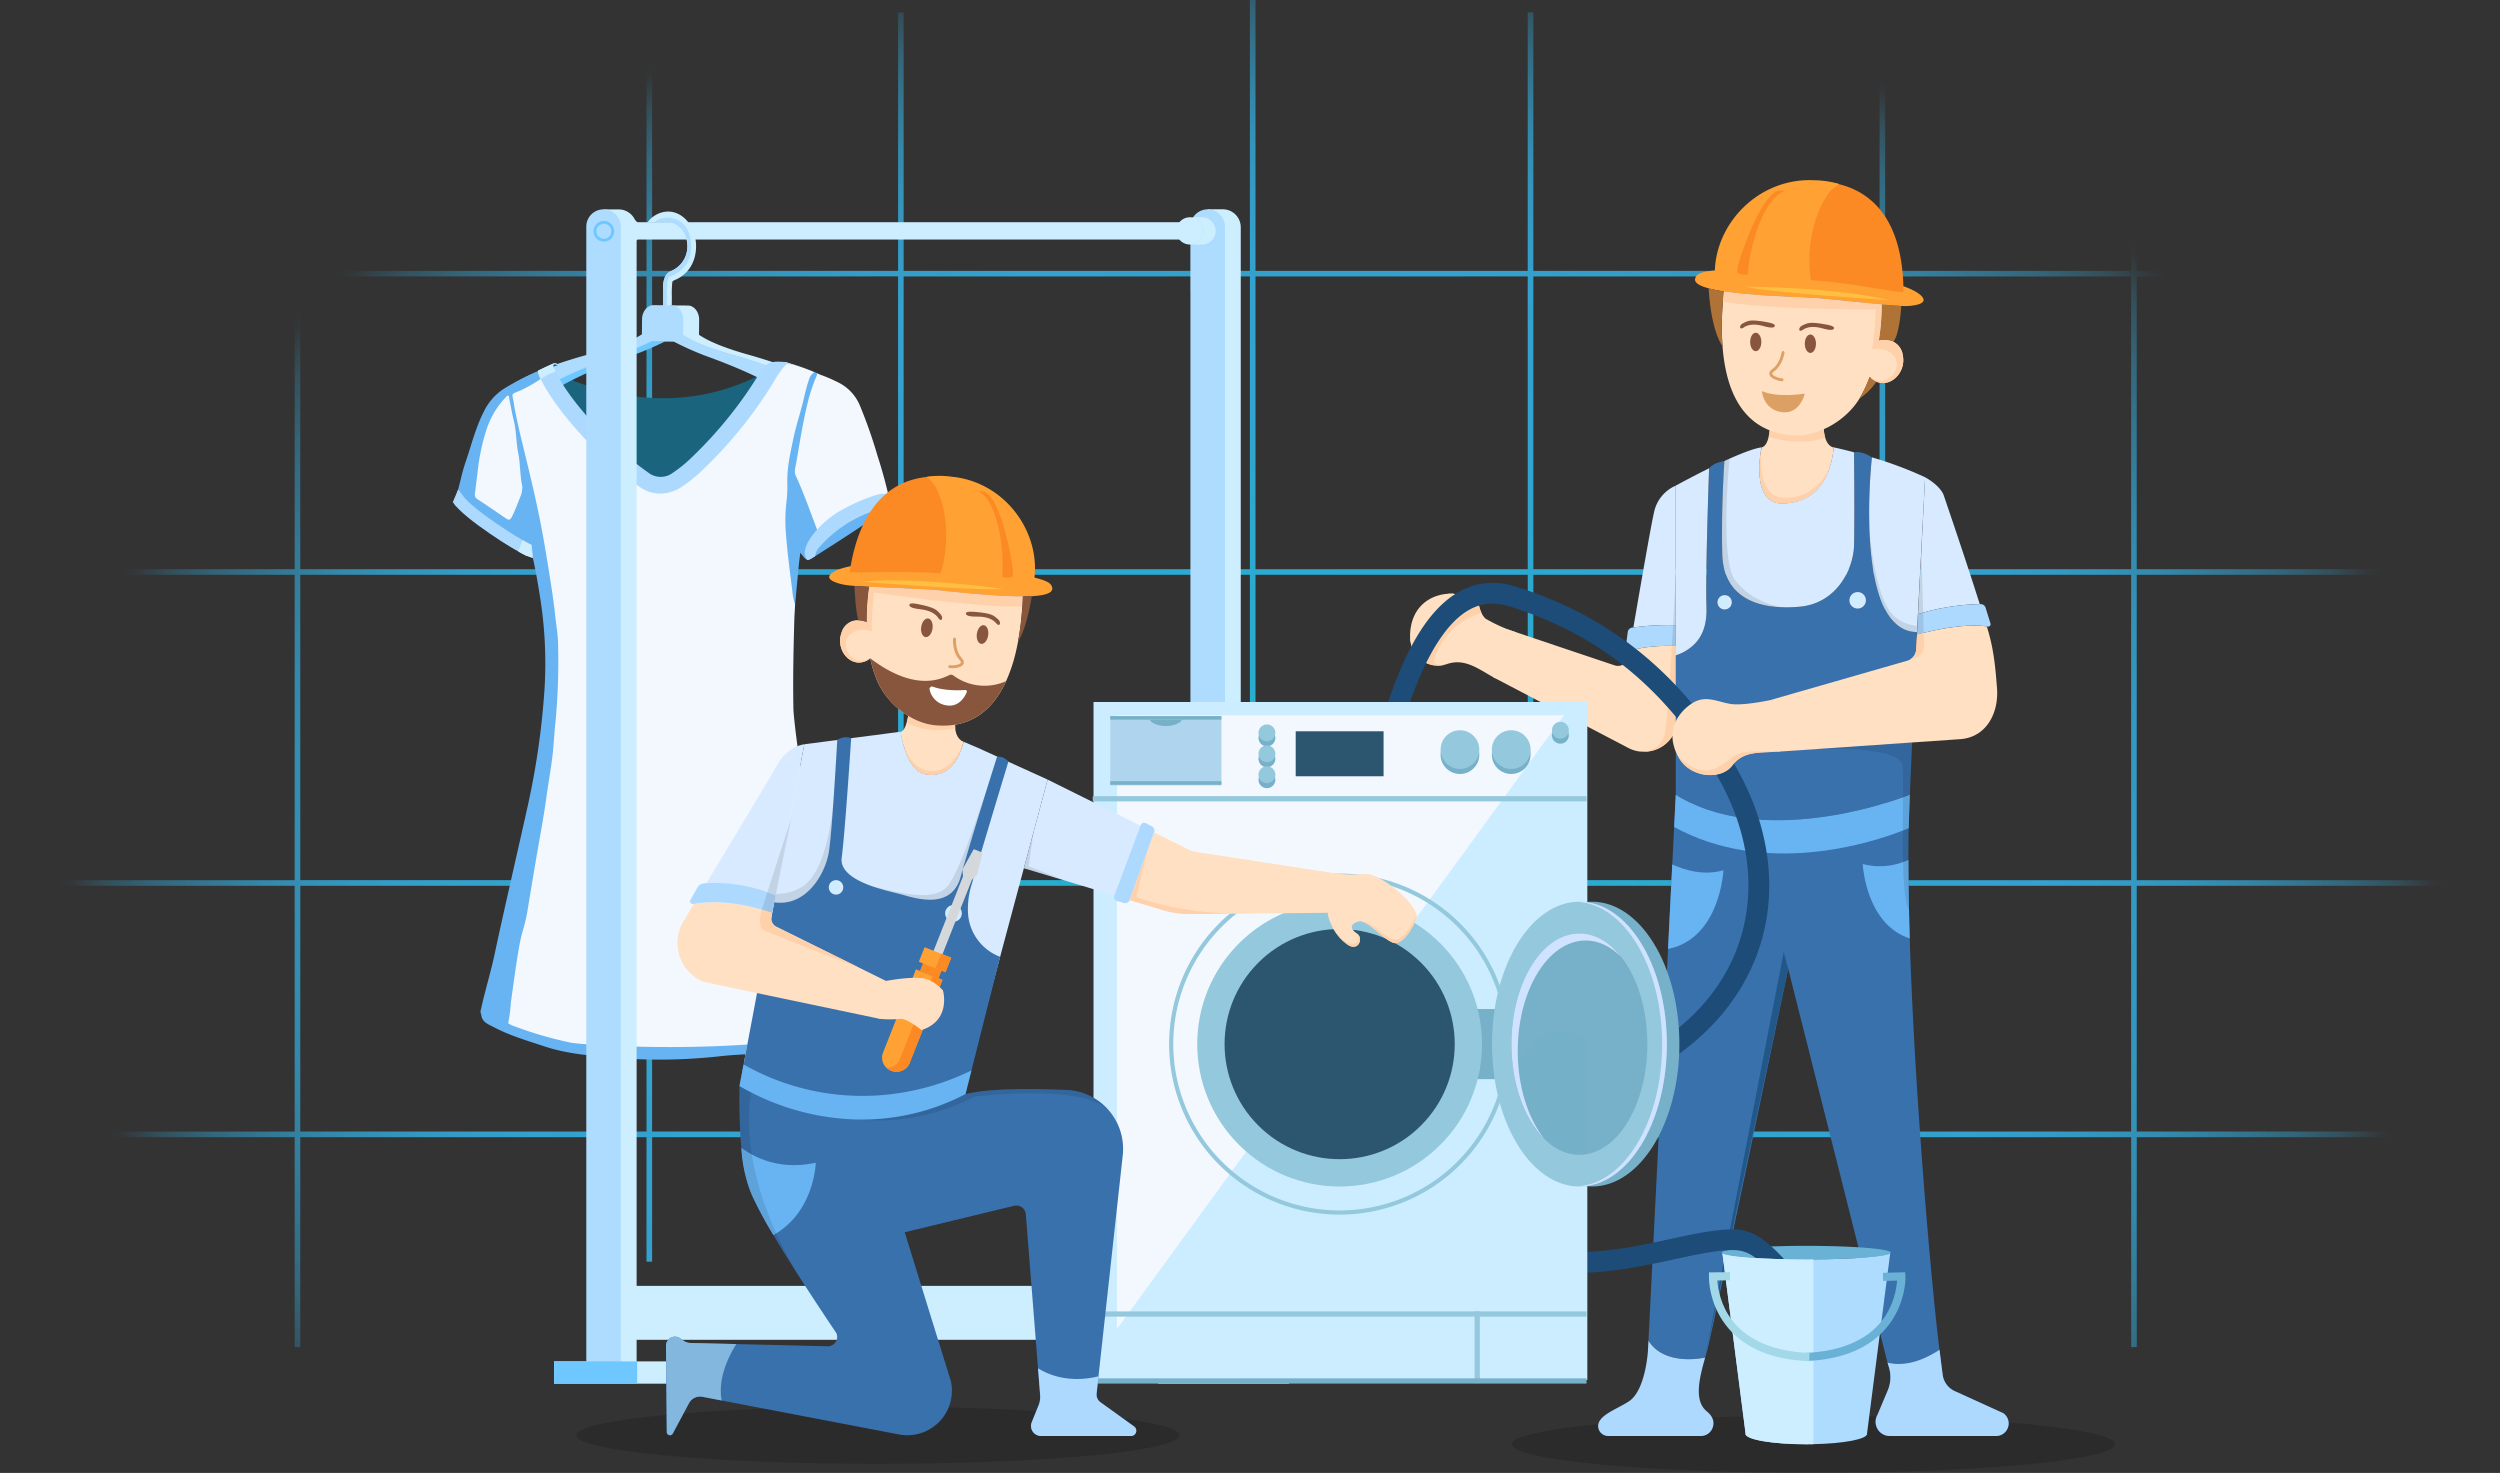 <svg xmlns="http://www.w3.org/2000/svg" xmlns:xlink="http://www.w3.org/1999/xlink" width="765.288" height="450.878" viewBox="0 0 765.288 450.878"><rect x="0" y="0" width="765.288" height="450.878" fill="#333333" stroke="none"/><defs><radialGradient id="radial-gradient" cx="0.5" cy="0.502" r="0.891" gradientTransform="translate(0.231 0.2) scale(0.539 0.6)" gradientUnits="objectBoundingBox"><stop offset="0" stop-color="#22b3cf"></stop><stop offset="0.58" stop-color="#34a2cf"></stop><stop offset="0.67" stop-color="#34a2cf" stop-opacity="0.988"></stop><stop offset="0.73" stop-color="#34a2cf" stop-opacity="0.941"></stop><stop offset="0.78" stop-color="#34a2cf" stop-opacity="0.871"></stop><stop offset="0.83" stop-color="#34a2cf" stop-opacity="0.761"></stop><stop offset="0.87" stop-color="#34a2cf" stop-opacity="0.631"></stop><stop offset="0.92" stop-color="#34a2cf" stop-opacity="0.459"></stop><stop offset="0.96" stop-color="#34a2cf" stop-opacity="0.259"></stop><stop offset="0.99" stop-color="#34a2cf" stop-opacity="0.039"></stop><stop offset="1" stop-color="#34a2cf" stop-opacity="0"></stop></radialGradient></defs><g id="Group_24" data-name="Group 24" transform="translate(5595.42 -5226.75)"><path id="Path_580" data-name="Path 580" d="M818.859,434.14H707.667V358.9h97.818v-1.715H707.667V263.7h93.872v-1.713H707.667V172.374H808.246v-1.715H707.667V91.523h-1.715v79.135H630.659V87.75h-1.715v82.909H522.958V91.523h-1.717v79.135H437.907V87.75H436.19v82.909H330.2V91.523H328.5v79.135H253.2V87.75h-1.715v82.909H145.495V91.523H143.78v79.135H60.289v1.715H143.78v89.617H53.58v1.715h90.2v93.478H57.522V358.9H143.78v75.242H70.9v1.712H143.78v64.258h1.715V435.854H251.482v38.113H253.2V435.854h75.3v41.887h1.715V435.854H436.2v64.258h1.717V435.854H521.25v41.887h1.717V435.854H628.952v38.113h1.715V435.854H705.96v64.258h1.715V435.854H818.868ZM705.951,357.183H630.659V263.7h75.293ZM330.2,263.7H436.19v93.478H330.2ZM328.5,357.183H253.2V263.7h75.3ZM437.915,263.7H521.25v93.478H437.907Zm85.051,0H628.952v93.478H522.958Zm182.985-91.331v89.617H630.659V172.374Zm-77.008,0v89.617H522.958V172.374Zm-107.7,0v89.617H437.907V172.374Zm-85.051,0v89.617H330.2V172.374Zm-107.7,0v89.617H253.2V172.374Zm-182.995,0H251.482v89.617H145.495Zm0,91.331H251.482v93.478H145.495Zm0,170.436V358.9H251.482V434.14Zm107.7,0V358.9h75.3V434.14Zm77.008,0V358.9H436.19V434.14Zm107.7,0V358.9h83.334V434.14Zm85.051,0V358.9H628.944V434.14Zm107.7,0V358.9h75.293V434.14Z" transform="translate(-5649 5139)" fill="url(#radial-gradient)"></path><ellipse id="Ellipse_81" data-name="Ellipse 81" cx="92.322" cy="8.765" rx="92.322" ry="8.765" transform="translate(-5419.004 5657.334)" opacity="0.15"></ellipse><ellipse id="Ellipse_82" data-name="Ellipse 82" cx="92.322" cy="8.765" rx="92.322" ry="8.765" transform="translate(-5132.626 5660.097)" opacity="0.15"></ellipse><path id="Path_581" data-name="Path 581" d="M2650.678,1177.658s-2.116,16.56-6.944,13.8c-4.867-2.754-8.937-5.946-14.365-4.039-.041,0-.12.04-.168.04a8.384,8.384,0,0,1-10.772-6.545c0-.079-.04-.12-.04-.2v-.04a6.115,6.115,0,0,1-.16-.958c-.039-.439-.039-.917-.039-1.4.358-8.818,6.5-12.17,11.69-12.455.439-.04.842-.04,1.237-.04.759,0,2,1.077,2.954,1.956.4.359.758.673,1.037.879a2.353,2.353,0,0,1-.16-.719,2.667,2.667,0,0,1,.081-.559c.4-2,2.673-2.634,3.63-.8a3.379,3.379,0,0,1,.439,1.555,9.84,9.84,0,0,0,.919,3.513,5.621,5.621,0,0,0,1.276,1.834A46.924,46.924,0,0,0,2650.678,1177.658Z" transform="translate(-7781.965 4242.647)" fill="#ffe0c2"></path><path id="Path_582" data-name="Path 582" d="M2626.442,1191.792s.041,1.836,3.791,1.2a8.384,8.384,0,0,1-10.772-6.545c0-.079-.041-.12-.041-.2v-.041c1.158-1.954,6.265-8.819,6.265-8.819s5.987-2.634,9.425-4.07c.4.358.758.673,1.037.878a2.36,2.36,0,0,1-.16-.719,2.7,2.7,0,0,1,.081-.559,12.113,12.113,0,0,1,1.4-.559c.12,0,1.116-.119,2.234-.239a3.384,3.384,0,0,1,.439,1.555,9.833,9.833,0,0,0,.919,3.513A21.955,21.955,0,0,0,2626.442,1191.792Z" transform="translate(-7782.987 4237.139)" fill="#ffd1ab"></path><path id="Path_583" data-name="Path 583" d="M3037.313,971v42.7a5.815,5.815,0,0,0-.842,0,79.686,79.686,0,0,0-12.132.719c2.188-12.81,5.386-31.166,6.305-35.195A11.427,11.427,0,0,1,3037.313,971Z" transform="translate(-8119.756 4404.408)" fill="#d7eaff"></path><path id="Path_584" data-name="Path 584" d="M2825.781,1237.608v25.537l-.279.6a10.144,10.144,0,0,1-10.1,6.186,2.173,2.173,0,0,1-.72-.041h-.158a10.171,10.171,0,0,1-3.272-1.077L2770,1247.225l4.31-14.685,32.682,10.974a3.213,3.213,0,0,0,4.27-2.514c.079-.559.2-1.158.279-1.8a.143.143,0,0,1,.119-.04c3.711-1.277,8.7-1.636,12.928-1.6A11.828,11.828,0,0,0,2825.781,1237.608Z" transform="translate(-7908.224 4186.888)" fill="#ffe0c2"></path><path id="Path_585" data-name="Path 585" d="M3025.469,1224.634v6.385a11.865,11.865,0,0,1-1.2-.04c-4.229-.04-9.217.318-12.928,1.6l-.239.081a.744.744,0,0,1-1-.8l.673-5.108a1.564,1.564,0,0,1,1.316-1.356l.279-.04h.119a79.667,79.667,0,0,1,12.132-.719A5.77,5.77,0,0,1,3025.469,1224.634Z" transform="translate(-8107.912 4193.476)" fill="#aed9ff"></path><path id="Path_586" data-name="Path 586" d="M2631.309,1167.57c-.4,0-.8,0-1.237.04l-1.812,2.154a8.9,8.9,0,0,0-2.289.385,27.027,27.027,0,0,0-2.929,1.942c-.16.16-2.4,4.792-2.4,4.792s-.3,2.289-.352,2.346h0l-1.875,2.227a6.118,6.118,0,0,0,.16.958c0,.081.041.168.041.239.439,1.6,1.973,2.826,2.873,1.8,1.852-2.121,7.155-6.808,9.594-10.2,1.4-1.994,2.211-3.6,2.156-5.049A1.741,1.741,0,0,0,2631.309,1167.57Z" transform="translate(-7782.156 4240.923)" fill="#ffe0c2"></path><path id="Path_587" data-name="Path 587" d="M3095.5,1135.8v21.35a11.868,11.868,0,0,1-1.2-.04c.12-2.154.241-4.31.36-6.345C3095.138,1142.425,3095.5,1135.8,3095.5,1135.8Z" transform="translate(-8177.941 4267.346)" opacity="0.1"></path><path id="Path_588" data-name="Path 588" d="M3050.138,1262.45v25.537l-.279.6a10.144,10.144,0,0,1-10.1,6.185c1.915,0,6.422-.719,7.261-6.823.52-3.792,1.237-15,1.915-25.539a11.892,11.892,0,0,0,1.2.04Z" transform="translate(-8132.581 4162.045)" fill="#ffd1ab"></path><path id="Path_589" data-name="Path 589" d="M3175.294,965.123l-.16,3.62-1.2,27.678-.8,18.5c-.087.039-.825.337-2.1.784-.481.168-1.033.369-1.66.569-.279.1-.575.192-.88.3l-1.481.48h-.008q-.517.156-1.081.337c-.569.168-1.161.337-1.779.522-.407.12-.833.239-1.266.36h0c-.65.168-1.321.36-2.02.544-.473.128-.954.249-1.443.369s-.976.241-1.481.36h-.009c-1.266.3-2.587.592-3.957.873-.552.113-1.113.216-1.673.337-.29.056-.577.113-.856.16-.569.1-1.146.2-1.73.3h-.009c-13.182,2.21-29.754,2.738-43.679-3.829-.313-.143-.618-.288-.929-.448-.609-.3-1.219-.624-1.819-.961s-1.193-.673-1.786-1.049v-42.68a14.52,14.52,0,0,0,5.791-3.508c2.675-2.717,3.772-6.5,3.619-11.181-.32-9.257.5-34.335.786-42.592a6.137,6.137,0,0,1,2.875-1.769,8.616,8.616,0,0,1,1.834-.433h.015s-.192,2.459-.384,6.4c-.017.281-.024.569-.041.865-.015.481-.04.985-.064,1.506-.087,2.225-.168,4.78-.224,7.535,0,.688-.025,1.394-.032,2.1-.032,3.171-.025,6.564.073,9.987,0,.392.015.761.047,1.129v.032c.032.352.072.7.113,1.04a16.593,16.593,0,0,0,.352,2.02,15.316,15.316,0,0,0,.505,1.851v.041a1.263,1.263,0,0,0,.143.36v.023a4.865,4.865,0,0,0,.224.561c.025.081.064.153.1.232s.081.192.121.273a1.259,1.259,0,0,1,.064.136,1.063,1.063,0,0,0,.056.143c.064.113.145.258.217.369a.318.318,0,0,0,.024.04c.024.049.047.1.079.168a.94.94,0,0,0,.113.136,1.59,1.59,0,0,0,.192.36c.04.072.072.145.121.217h0a.8.8,0,0,0,.153.207.4.4,0,0,0,.079.145.809.809,0,0,0,.113.128,6.916,6.916,0,0,0,.433.592l.04.04a.516.516,0,0,0,.1.136,6.72,6.72,0,0,0,.224.256.939.939,0,0,0,.064.089,1.086,1.086,0,0,0,.073.088l.177.168.128.151.1.1c.079.088.169.168.256.256.032.024.056.056.087.081a.74.74,0,0,0,.089.079v.017l.032.032a.711.711,0,0,0,.168.143.691.691,0,0,0,.111.1.783.783,0,0,0,.089.079,2.266,2.266,0,0,0,.232.168c.039.04.079.072.12.111a2.719,2.719,0,0,0,.3.241c.047.032.087.057.128.081a.459.459,0,0,1,.064.064l.1.056a6.246,6.246,0,0,0,.561.409.715.715,0,0,1,.1.064,4.2,4.2,0,0,0,.513.32h.039a12.993,12.993,0,0,0,1.419.746c.433.192.864.392,1.336.552a2.945,2.945,0,0,0,.337.125c.1.034.19.069.288.1.135.04.271.081.407.126.193.066.392.136.592.194a.758.758,0,0,0,.13.039,4.918,4.918,0,0,0,.656.168.813.813,0,0,0,.151.032c.281.04.554.121.842.168.552.111,1.1.232,1.683.311.217.032.424.057.633.081s.4.047.609.064c.16.015.32.032.479.04.081,0,.153.015.224.015.217.017.433.024.65.032a3.646,3.646,0,0,0,.441.032h.431c.177,0,.354.015.53.015q.889.025,1.777,0c.345,0,.7-.015,1.04-.039s.705-.041,1.05-.072l.32-.024.714-.072c9.042-.9,14.119-7.889,15.821-14.384a19.182,19.182,0,0,0,.633-4.349c.015-.537.023-1.153.039-1.826v-.874c.017-1.434.024-3.083.032-4.837.008-4.028-.015-8.609-.041-12.47,0-.48.017-.953,0-1.409.017-1.779,0-3.341,0-4.534l-.039-2.553c2.587-.458,5.244,1.394,5.43,1.515h.008s-.194,1.739-.409,4.654c0,.088-.017.185-.023.273-.041.569-.081,1.17-.113,1.809-.055.929-.1,1.939-.151,3.011-.017.321-.025.641-.04.969-.017.441-.032.889-.041,1.346,0,.337-.017.688-.023,1.04-.017.449-.026.9-.026,1.346-.032,2.331-.015,4.814.073,7.353v.279a7.877,7.877,0,0,0,.041.865v.256c.017.464.04.929.064,1.394s.055.929.1,1.378l.121,1.417a5.007,5.007,0,0,0,.023.592,1.375,1.375,0,0,0,.032.3c.009.168.032.337.056.52.04.449.081.914.128,1.378s.089.929.153,1.377.111.905.192,1.378v.079c.041.217.081.424.113.633h0c.039.215.064.416.088.616a.625.625,0,0,1,.032.1v.04a.384.384,0,0,1,.009.1c.032.151.055.3.087.432a1.936,1.936,0,0,0,.032.209c.032.168.055.337.073.5a4.794,4.794,0,0,0,.119.537l.121.528v.079c.015.088.039.185.055.273s.032.168.056.256c.04.168.081.337.121.5s.069.337.1.5l.03.128c.042.183.089.367.145.552a28.92,28.92,0,0,0,.825,2.915c.032.128.064.241.1.36a.533.533,0,0,0,.049.151l.168.481c.079.224.16.441.239.656.168.432.336.857.5,1.266h.008a20.642,20.642,0,0,0,1.473,2.861l.017.017c.047.072.087.151.136.224a2.144,2.144,0,0,1,.128.232c.232.32.433.633.665.914.1.128.192.247.3.367a9.7,9.7,0,0,0,1.321,1.442l.041.04c.2.168.433.337.656.5.087.064.168.128.256.185a2.857,2.857,0,0,0,.488.337l.057.024c.119.079.224.151.328.215a2.53,2.53,0,0,0,.336.168.7.7,0,0,0,.1.064,2.555,2.555,0,0,0,.447.217.283.283,0,0,1,.081.032,1.07,1.07,0,0,1,.256.111l.279.1c.089.032.194.072.29.113a.812.812,0,0,0,.168.04,1.07,1.07,0,0,0,.145.04h.023a.637.637,0,0,0,.232.064.211.211,0,0,0,.072,0,1.665,1.665,0,0,0,.279.072,5.065,5.065,0,0,0,.9.168,2.27,2.27,0,0,1,.241.017c.087.015.168.015.264.024l.3.024A.543.543,0,0,0,3175.294,965.123Z" transform="translate(-8183.921 4455.126)" fill="#3971ad"></path><path id="Path_590" data-name="Path 590" d="M3158.177,1729.538h-32.556a4.331,4.331,0,0,1-3.74-6.5l3.139-7.463a10.388,10.388,0,0,0,.368-7.008l-.433-1.466-30.4-120.6-.2.944c-2.233,10.733-22.76,108.993-24.49,115.439-.232.865-.488,1.754-.738,2.651,0,0-12.357,2.861-17.347-5.174l5.992-119.908,1.289-25.884.575-11.469.49-9.843h0c.593.369,1.187.72,1.786,1.048s1.21.656,1.82.961c.311.168.616.3.929.448,13.926,6.576,30.489,6.047,43.679,3.829h.009c.575-.1,1.153-.192,1.73-.3.279-.047.567-.1.857-.16.569-.1,1.121-.215,1.673-.336,1.37-.281,2.693-.569,3.957-.874h.008c.5-.119.993-.239,1.481-.36s.969-.241,1.442-.369c.7-.168,1.368-.36,2.02-.544h0c.432-.121.858-.241,1.266-.36.618-.168,1.21-.353,1.779-.522q.552-.169,1.08-.337h.009l1.481-.48c.313-.1.6-.192.88-.3.626-.2,1.178-.4,1.659-.569,1.273-.448,2.01-.746,2.1-.784h.009c-.009.151-.017.352-.023.593a5.145,5.145,0,0,0-.025.52c-.064,1.306-.128,2.642-.168,4.021q-.086,2.463-.136,5.061c-.064,3.115-.089,6.384-.089,9.77,0,4.871.064,9.979.185,15.282.056,2.851.136,5.766.224,8.713,1.49,47.483,6.583,105.475,9.1,125.923.4,3.186.729,5.766.968,7.648a6.431,6.431,0,0,0,3.7,5.014l14.929,6.8A3.84,3.84,0,0,1,3158.177,1729.538Z" transform="translate(-8142.578 3936.79)" fill="#3971ad"></path><path id="Path_591" data-name="Path 591" d="M3455.882,1675.916c-13.544-4.376-14.392-22.777-14.392-22.777a20.356,20.356,0,0,0,12.325-.593q.889-.3,1.658-.626c0,4.871.064,9.979.185,15.282C3455.714,1670.053,3455.788,1672.972,3455.882,1675.916Z" transform="translate(-8466.696 3838.093)" fill="#68b4f2"></path><path id="Path_592" data-name="Path 592" d="M3260.759,861.917c8.375-.15,12.941-5.268,14.8-12.356.1-.379.193-.759.279-1.153.015-.057.022-.121.044-.185a33.18,33.18,0,0,0,.515-3.466s-1.775-.057-2.649-3.063a12.071,12.071,0,0,1-.422-2.484c-.042-.552-.064-1.146-.057-1.811a3.393,3.393,0,0,0-.744-2.269,3.8,3.8,0,0,0-1.1-.9c-4.289-2.377-14.56.429-14.56.429s.064.867.057,2.09c0,.337,0,.715-.035,1.1s-.037.83-.079,1.267a16.89,16.89,0,0,1-.337,2.356c-.374,1.639-1.01,2.992-2.156,3.292h0S3250.586,862.1,3260.759,861.917Z" transform="translate(-8310.469 4518.955)" fill="#ffe0c2"></path><path id="Path_593" data-name="Path 593" d="M3270.36,850.687c3.755,1.156,10.97,2.715,17.292.226a11.94,11.94,0,0,1-.426-2.483c-.039-.55-.062-1.148-.054-1.808a3.394,3.394,0,0,0-.746-2.272l-15.639,2.721c-.015.4-.039.831-.077,1.266A17.826,17.826,0,0,1,3270.36,850.687Z" transform="translate(-8324.369 4509.742)" fill="#ffd1ab"></path><path id="Path_594" data-name="Path 594" d="M3470.63,652.643h0a7.129,7.129,0,0,1,4.472.347c2.02-2.681,2.41-10.977,2.41-10.977-1.515-.064-3.624-.229-6.027-.453A67.4,67.4,0,0,1,3470.63,652.643Z" transform="translate(-8490.932 4678.401)" fill="#af7337"></path><path id="Path_595" data-name="Path 595" d="M3140.637,577.2a44.169,44.169,0,0,0,4.66.937c2.1.323,4.437.589,6.847.813,8.461.773,17.853,1,21.269,1.256,3.383.247,9.269.872,14.824,1.426,1.851.182,3.659.359,5.327.5,2.4.224,4.512.389,6.027.453.7.035,1.273.047,1.683.03,0,0,8.131-.168,3.959-3.57-7.246-5.911-44.59-10.277-52.9-8.55-.789.168-1.567.3-2.328.419-1.3.2-2.552.337-3.73.459-5.386.53-9.309.5-9.792,2.922C3136.247,575.519,3137.9,576.461,3140.637,577.2Z" transform="translate(-8213.005 4737.821)" fill="#ffa233"></path><path id="Path_596" data-name="Path 596" d="M3185.4,634.54c.99,13.093,5.845,26.143,21.4,27.232,7.966.56,16.528-4.613,20.534-11.246a37.649,37.649,0,0,0,3.117-6.606,6.3,6.3,0,0,0,2.05,1.463c4.331,1.873,9.149-2.823,8.079-8.1a5.4,5.4,0,0,0-2.87-4.107,7.1,7.1,0,0,0-4.472-.347h0a73.437,73.437,0,0,0,.855-9.521,1.826,1.826,0,0,1,0-.2c.012-.879,0-1.367,0-1.367-1.668-.148-3.482-.325-5.327-.5-5.554-.554-11.445-1.178-14.825-1.426-3.417-.259-12.808-.483-21.269-1.256-2.41-.224-4.743-.49-6.847-.813-.106.978-.212,2.02-.3,3.122A87.3,87.3,0,0,0,3185.4,634.54Z" transform="translate(-8253.529 4698.212)" fill="#ffe0c2"></path><path id="Path_597" data-name="Path 597" d="M3161.28,612.19s.042,1.091.2,2.77a.019.019,0,0,0,0,.012c.359,3.805,1.336,10.622,3.817,14.629.071.111.136.217.212.323a87.25,87.25,0,0,1,.125-13.675c.087-1.1.193-2.144.3-3.122a44.108,44.108,0,0,1-4.653-.937Z" transform="translate(-8233.648 4702.828)" fill="#af7337"></path><path id="Path_598" data-name="Path 598" d="M3186.953,445.043c.049,1.441,6.293,1.41,23.085,2.178s32.2,4.713,32.2,3.72c-.089-21.335-9.272-33-26.041-33.774S3186.295,426.665,3186.953,445.043Z" transform="translate(-8254.979 4865.062)" fill="#fc8a24"></path><path id="Path_599" data-name="Path 599" d="M3172.44,443.89c.02-15.218,13.475-29.227,30.258-28.459a28.044,28.044,0,0,1,7.86,1.165,11.163,11.163,0,0,0-4.229,4.288c-4.357,6.811-5.871,17.479-4.438,25.415C3186.626,445.9,3172.431,445.265,3172.44,443.89Z" transform="translate(-8242.93 4866.496)" fill="#ffa233"></path><path id="Path_600" data-name="Path 600" d="M3216.472,459.96c.547-8.678,4.864-23.385,11.253-25.516-3.073-1.03-5.238,2.188-7.752,6.461s-7.724,17.876-6.551,18.6A5.359,5.359,0,0,0,3216.472,459.96Z" transform="translate(-8276.873 4850.818)" fill="#fc8a24"></path><path id="Path_601" data-name="Path 601" d="M3272.232,613.364s-37.778-2.451-44.292-4.176C3227.94,609.18,3255.785,609.291,3272.232,613.364Z" transform="translate(-8289.089 4705.324)" fill="#ffbf40"></path><path id="Path_602" data-name="Path 602" d="M3435.629,779.9a19.311,19.311,0,0,0,5.167-5.144,6.294,6.294,0,0,1-2.05-1.463A37.615,37.615,0,0,1,3435.629,779.9Z" transform="translate(-8461.822 4568.842)" fill="#af7337"></path><ellipse id="Ellipse_83" data-name="Ellipse 83" cx="1.715" cy="2.824" rx="1.715" ry="2.824" transform="translate(-5042.948 5329.142)" fill="#87563d"></ellipse><ellipse id="Ellipse_84" data-name="Ellipse 84" cx="1.715" cy="2.824" rx="1.715" ry="2.824" transform="translate(-5059.672 5328.606)" fill="#87563d"></ellipse><path id="Path_603" data-name="Path 603" d="M3275.466,735.432h.022a.443.443,0,0,0,.433-.453.436.436,0,0,0-.454-.431c-.555.034-2.723-.611-2.962-1.328-.093-.276.252-.6.559-.815,2.609-1.862,3.164-5.554,3.186-5.7a.441.441,0,1,0-.874-.125c0,.034-.53,3.471-2.826,5.11-.995.71-1.03,1.378-.884,1.813C3272.108,734.824,3274.821,735.432,3275.466,735.432Z" transform="translate(-8325.401 4608.008)" fill="#dda064"></path><path id="Path_604" data-name="Path 604" d="M3334.492,675.469s2.082.365,2.129.927-.518,1.049-3.406.227-4.867-.493-6.175.438-1.515-.741-.076-1.38S3328.879,674.389,3334.492,675.469Z" transform="translate(-8370.619 4650.679)" fill="#87563d"></path><path id="Path_605" data-name="Path 605" d="M3226.882,671.22s2.082.365,2.129.927-.518,1.05-3.406.229-4.868-.495-6.175.436-1.515-.741-.076-1.38S3221.264,670.139,3226.882,671.22Z" transform="translate(-8281.12 4654.213)" fill="#87563d"></path><path id="Path_606" data-name="Path 606" d="M3271.15,799.759s-8.079,1.439-13.14-.779c0,0,.419,5.749,6.179,6.468C3269.758,806.143,3271.15,799.759,3271.15,799.759Z" transform="translate(-8314.098 4547.476)" fill="#dda064"></path><path id="Path_607" data-name="Path 607" d="M3239.789,637.851c-2.42-3.506-6.987-2.333-6.987-2.333.6-1.483,1.089-9.861,1.217-12.2-28.764-.138-41.335-1.414-46.79-2.437.088-1.1.194-2.144.3-3.122,2.1.323,4.437.589,6.847.813,8.461.773,17.853,1,21.269,1.256,3.383.247,9.269.872,14.824,1.426,1.852.182,3.659.359,5.327.5,0,0,.008.493,0,1.367h0a1.959,1.959,0,0,0,0,.2,73.265,73.265,0,0,1-.855,9.521h0a7.128,7.128,0,0,1,4.472.347,5.4,5.4,0,0,1,2.869,4.107c1.077,5.28-3.741,9.976-8.078,8.1a6.3,6.3,0,0,1-2.05-1.463C3237.439,647.85,3242.211,641.364,3239.789,637.851Z" transform="translate(-8255.23 4698.195)" fill="#ffd1ab"></path><path id="Path_608" data-name="Path 608" d="M3185.612,933.976c0,.4.029.788.057,1.166.022.352.057.7.1,1.032.02.214.049.422.086.63a15.223,15.223,0,0,0,.357,1.8c.05.222.107.444.168.658.086.286.168.559.271.831a3.628,3.628,0,0,0,.143.372,5.488,5.488,0,0,0,.222.566c.028.077.064.15.1.229.078.178.168.357.249.537.072.143.145.286.23.422a2.369,2.369,0,0,0,.168.315,3.284,3.284,0,0,0,.207.337,4.745,4.745,0,0,0,.264.429c.066.1.136.2.209.295.1.15.207.293.322.436a1.255,1.255,0,0,0,.15.194c.094.128.2.251.308.372s.208.244.314.359c.169.178.337.337.505.5a4.373,4.373,0,0,0,.372.337c.128.1.237.214.359.315a.627.627,0,0,0,.086.071c.168.145.35.288.53.422.051.037.108.079.157.108.151.115.308.229.466.337l.222.136c.168.115.336.215.5.315.207.13.414.244.623.352a4.688,4.688,0,0,0,.422.214,17.954,17.954,0,0,0,2.777,1.109c.236.079.479.151.722.215s.537.143.816.207c.545.136,1.1.244,1.661.337.286.051.565.093.851.13l.86.108c.286.029.579.057.865.077s.581.044.874.057.587.029.88.037a40.562,40.562,0,0,0,5.427-.193c11.138-1.1,16.257-11.445,16.444-18.741s0-28.506,0-28.506c-3.752-.988-6.228-1.515-6.228-1.515-.917,9.477-5.477,16.981-15.641,17.167s-6.451-17.167-6.451-17.167c-2.2.308-5.877,1.718-9.792,3.466h0c-.523.236-1.053.471-1.582.715C3186.285,905.584,3185.245,919.364,3185.612,933.976Z" transform="translate(-8253.819 4462.302)" fill="#d7eaff"></path><path id="Path_609" data-name="Path 609" d="M3453.17,941.34c.013.372.027.746.042,1.124a1.69,1.69,0,0,0,.014.259c.035.929.091,1.863.155,2.791.029.47.064.934.106,1.405s.077.934.119,1.4c.091.927.188,1.851.308,2.775.057.464.119.921.184,1.378a.2.2,0,0,1,0,.062c.064.436.133.865.2,1.293a1.239,1.239,0,0,0,.035.219c.062.379.126.751.2,1.124s.14.73.21,1.1c.022.113.049.224.071.337.259,1.266.562,2.494.906,3.667.113.4.239.8.365,1.2.106.337.219.653.337.976a25.51,25.51,0,0,0,2.247,4.807c.092.146.19.294.281.443.219.323.436.638.673.934.184.246.372.478.569.7.106.126.219.246.337.365s.225.239.336.352.246.239.372.358c.1.084.2.168.295.259a10.919,10.919,0,0,0,1.2.879,7.406,7.406,0,0,0,.653.38c.184.1.374.188.569.273.106.05.212.093.325.141.188.071.385.14.583.2.091.035.19.064.288.091s.21.064.323.084a8.714,8.714,0,0,0,1.178.219c.168.02.337.042.52.049s.38.029.569.029l.1-1.926,2.4-45.474a117.433,117.433,0,0,0-16.292-6.1,168.877,168.877,0,0,0-.772,21.829Z" transform="translate(-8476.351 4447.232)" fill="#d7eaff"></path><path id="Path_610" data-name="Path 610" d="M3110.829,982.042c.156,4.684-.946,8.463-3.622,11.179a14.257,14.257,0,0,1-5.786,3.5V944.76s4.642-2.555,10.2-5.31C3111.338,947.717,3110.512,972.792,3110.829,982.042Z" transform="translate(-8183.863 4430.648)" fill="#d7eaff"></path><circle id="Ellipse_85" data-name="Ellipse 85" cx="2.526" cy="2.526" r="2.526" transform="translate(-5029.288 5407.988)" fill="#d7eaff"></circle><circle id="Ellipse_86" data-name="Ellipse 86" cx="1.688" cy="1.688" r="1.688" transform="translate(-5028.902 5408.537)" fill="#cef"></circle><circle id="Ellipse_87" data-name="Ellipse 87" cx="2.191" cy="2.191" r="2.191" transform="translate(-5069.67 5408.93)" fill="#d7eaff"></circle><circle id="Ellipse_88" data-name="Ellipse 88" cx="1.464" cy="1.464" r="1.464" transform="translate(-5069.337 5409.408)" fill="#cef"></circle><path id="Path_611" data-name="Path 611" d="M3469.189,2569.066h32.563a3.844,3.844,0,0,0,2.281-6.937l-14.931-6.8a6.409,6.409,0,0,1-3.7-5.012c-.246-1.88-.574-4.464-.966-7.645-3.853,2.55-9.836,5.409-15.9,3.954l.438,1.462a10.388,10.388,0,0,1-.374,7.015l-3.137,7.459a4.33,4.33,0,0,0,3.733,6.5Z" transform="translate(-8486.142 3097.263)" fill="#aed9ff"></path><path id="Path_612" data-name="Path 612" d="M2963.319,2555.309h28.333a3.8,3.8,0,0,0,3.489-2.245c.623-1.426.685-3.366-1.683-5.3-4.04-3.3-2.235-10.216-.505-16.459,0,0-12.36,2.862-17.346-5.179l-.168,3.253s-.734,12.051-5.842,15.336c-3.964,2.546-9.089,4.144-9.39,7.34A3.064,3.064,0,0,0,2963.319,2555.309Z" transform="translate(-8066.408 3111.02)" fill="#aed9ff"></path><path id="Path_613" data-name="Path 613" d="M3170.612,1533.292c-.008.152-.017.352-.024.593-.017.168-.025.337-.025.52-.1,2.525-.256,7.592-.3,9.089-.49.209-1.106.464-1.826.752-10.124,3.965-42.192,14.128-69.974-1.1l.49-9.843h0c.592.369,1.187.72,1.786,1.048s1.21.656,1.82.961c.311.168.616.3.929.448,13.926,6.576,30.489,6.047,43.679,3.829h.009c.576-.1,1.153-.192,1.73-.3.279-.047.567-.1.857-.16.569-.1,1.121-.215,1.673-.337,1.37-.281,2.693-.569,3.957-.874h.008c.505-.119.993-.239,1.481-.36s.969-.241,1.442-.369c.7-.168,1.368-.36,2.02-.544h0c.433-.121.859-.241,1.266-.36.617-.168,1.21-.353,1.779-.522q.552-.168,1.081-.337h.008l1.481-.48c.313-.1.6-.192.88-.3.626-.2,1.178-.4,1.659-.569,1.272-.448,2.01-.746,2.1-.784Z" transform="translate(-8181.401 3936.757)" fill="#68b4f2"></path><path id="Path_614" data-name="Path 614" d="M3087.38,1685.822c16.006-3.221,16.96-24.11,16.96-24.11-6.14,1.835-12.2-.168-15.673-1.772Z" transform="translate(-8172.187 3831.423)" fill="#68b4f2"></path><path id="Path_615" data-name="Path 615" d="M3180.274,1824.435l-1.377-5.095-24.048,124.137Z" transform="translate(-8228.3 3698.851)" fill="#225889"></path><path id="Path_616" data-name="Path 616" d="M3185.612,951.125c0,.4.029.788.058,1.167.022.352.057.7.1,1.032.02.214.049.422.086.63a15.223,15.223,0,0,0,.357,1.8c.05.222.107.444.168.658.086.286.168.559.271.831a3.628,3.628,0,0,0,.143.372,5.544,5.544,0,0,0,.222.566c.028.077.064.15.1.229.078.178.168.357.249.537.073.143.145.286.231.422a2.332,2.332,0,0,0,.168.315,3.242,3.242,0,0,0,.207.337,4.8,4.8,0,0,0,.264.429c.066.1.136.2.209.295.1.15.207.293.322.436a1.27,1.27,0,0,0,.15.194c.094.128.2.251.308.372s.208.244.315.359c.168.178.337.337.5.5a4.316,4.316,0,0,0,.372.337c.128.1.237.214.359.315a.627.627,0,0,0,.086.071c.168.145.35.288.53.422.051.037.108.079.157.108.151.115.308.229.466.337l.222.136c.168.115.336.215.5.315.207.13.414.244.623.352.137.078.278.15.422.214a17.964,17.964,0,0,0,2.777,1.109c.236.079.479.151.722.215s.537.143.816.207c.545.13,1.1.244,1.661.337.286.051.565.093.851.13l.86.108c.286.029.579.057.865.077s.581.044.874.057.587.029.88.037c-2.44-.257-9.986-2.188-14.567-8.34-4.768-6.4-1.668-37.146-1.668-37.146h0c-.524.236-1.053.471-1.582.715C3186.286,922.734,3185.246,936.513,3185.612,951.125Z" transform="translate(-8253.819 4445.153)" opacity="0.1"></path><path id="Path_617" data-name="Path 617" d="M3385.545,922.06c-.013.064-.02.128-.035.192.015-.057.022-.121.043-.185Z" transform="translate(-8420.138 4445.111)"></path><path id="Path_618" data-name="Path 618" d="M3260.738,918.669c8.375-.15,12.941-5.268,14.8-12.356-1.653,5.706-7.38,11.225-14.968,10.566-8.079-.7-6.335-14.961-6.287-15.37h0S3250.565,918.856,3260.738,918.669Z" transform="translate(-8310.448 4462.203)" fill="#ffd1ab"></path><path id="Path_619" data-name="Path 619" d="M3453.53,1049.21c.014.372.027.746.042,1.124a1.75,1.75,0,0,0,.013.259c.035.929.091,1.863.155,2.791.028.469.064.934.106,1.405s.077.934.12,1.4c.091.927.188,1.851.308,2.775.057.464.119.921.183,1.378a.19.19,0,0,1,0,.062c.064.436.133.865.2,1.293a1.214,1.214,0,0,0,.036.219c.062.379.126.751.2,1.124s.14.73.21,1.1c.022.113.049.224.071.337q.388,1.9.905,3.667c.113.4.239.8.365,1.195.106.337.219.653.337.976a25.5,25.5,0,0,0,2.247,4.807c.093.146.19.295.281.443.219.323.436.638.673.934.183.246.372.478.568.7.106.126.219.246.337.365s.226.239.336.352.246.239.372.359c.1.084.2.168.294.259a10.973,10.973,0,0,0,1.2.879c.21.135.429.261.653.38q.275.147.569.273c.106.051.212.093.325.141.188.071.385.14.583.2.091.035.19.064.288.091s.21.064.323.084a8.689,8.689,0,0,0,1.178.219c.168.02.336.042.52.049s.38.029.569.029l.1-1.925a12.027,12.027,0,0,1-6.963-2.861C3455.7,1071.363,3453.909,1053.812,3453.53,1049.21Z" transform="translate(-8476.71 4339.362)" opacity="0.1"></path><path id="Path_620" data-name="Path 620" d="M3560.946,994.6a70.215,70.215,0,0,0-17.321,2.6c-.552.157-1.064.315-1.575.505l1.023-19.485v-.04l1.143-22.4s4.726,2.488,5.787,5.76C3550.474,963.031,3555.789,978.343,3560.946,994.6Z" transform="translate(-8550.331 4417.067)" fill="#d7eaff"></path><path id="Path_621" data-name="Path 621" d="M3332.9,1260.288l-15.01,1.033-28.887,1.986H3289l-12.27.842-2.01-15.866,41.606-11.965a3.247,3.247,0,0,0,.593-.2.139.139,0,0,1,.079-.032,3.872,3.872,0,0,0,2.163-3.307l.24-4.453c.192-.081.944-.273,2.042-.552,4.061-1.01,13.071-2.947,19.333-1.962,2.042,6.576,2.555,11.652,3.107,18.773C3344.516,1252.342,3340.616,1259.581,3332.9,1260.288Z" transform="translate(-8327.996 4192.711)" fill="#ffe0c2"></path><path id="Path_622" data-name="Path 622" d="M3561.791,1193.352c-.079,0-.157-.039-.236-.039-6.259-.985-15.274.944-19.329,1.967-1.1.276-1.851.473-2.046.552l.314-6.259a15.408,15.408,0,0,1,1.576-.5,70.54,70.54,0,0,1,17.321-2.6h.283a1.559,1.559,0,0,1,1.5,1.1l1.5,4.842a.746.746,0,0,1-.875.938Z" transform="translate(-8548.776 4225.204)" fill="#aed9ff"></path><path id="Path_623" data-name="Path 623" d="M3540.295,1204.91l-.315,6.259h-.04Z" transform="translate(-8548.576 4209.867)" fill="#d7eaff"></path><path id="Path_624" data-name="Path 624" d="M3542.227,1114.332c-1.1.276-1.851.473-2.046.552l.314-6.259,1.024-19.485c.04.826.314,10.824.552,18.973C3542.147,1110.4,3542.188,1112.562,3542.227,1114.332Z" transform="translate(-8548.776 4306.152)" opacity="0.1"></path><path id="Path_625" data-name="Path 625" d="M3530.445,1243.032c0,2.008-1.495,3.149-4.565,4.093a3.884,3.884,0,0,0,2.165-3.307l.236-4.447c.2-.079.944-.276,2.047-.552C3530.413,1241.025,3530.445,1242.6,3530.445,1243.032Z" transform="translate(-8536.883 4181.665)" fill="#ffd1ab"></path><path id="Path_626" data-name="Path 626" d="M3236.87,2355.745c0,.083-.064.168-.189.239-1.459.991-11.266,1.752-23.492,1.834-.72.01-1.449.01-2.18.01-13.2,0-24.086-.791-25.672-1.834a.314.314,0,0,1-.2-.249c0-1.146,11.58-2.075,25.869-2.075S3236.87,2354.6,3236.87,2355.745Z" transform="translate(-8253.492 3254.454)" fill="#69b2d6"></path><path id="Path_627" data-name="Path 627" d="M2277.587,1369.984c-3.775-7.966-28.367,10.964-36.417.719h0a25.049,25.049,0,0,1-5.7-15.568h0c.123-13.428,6.475-25.864,34.019-36.691h0c3.839-1.8,13.662-3.467,19.65-4.556h0c-4.889-18.177-6.342-39.118-6.35-57.408h0c.015-21.619,2.02-39.283,3.114-44.558h0c3.683-17.538,8.257-33.157,14.379-44.681h0c6.039-11.413,14.076-19.4,24.832-19.46h0a23.708,23.708,0,0,1,6.969,1.114h0c24.691,7.6,48.768,23.12,67.12,54.507h0c6.985,11.9,10.622,24.6,10.622,37.016h0c.045,23-12.657,44.836-38.294,58.066h0c-19.523,10.119-39.843,14.727-57,17.714h0c-6.2,1.057-12.012,1.934-17.215,2.772h0c6.051,17.76,15.653,30.157,30.8,32.147h0a170.614,170.614,0,0,0,22.708,1.533h0c18.655.017,35.36-6.943,48.013-6.966h0c11.026-.054,16.6,12.544,28.577,22.031l.638,3.3c1.375,1.08.981-.222-.1,1.166l-2.232,3.02c-1.089,1.377-.852-1.4-2.231-2.484l-1.261-.012c-11.157-8.712-13.35-20.611-23.4-20.67h0c-11.509-.027-28.648,6.96-48.013,6.975h0a176.084,176.084,0,0,1-23.538-1.592h0c-18.948-2.555-30.1-18.266-36.313-37.385h0c-6.14,1.1-15.765,2.658-18.745,4.145h0c-27.224,9.326-30.516,21.5-30.4,30.957h0a18.7,18.7,0,0,0,4.344,11.652h0c8.284,10.548,33.84-6.625,37.842,1.8l1.219,2.447C2285.272,1371.452,2277.587,1369.984,2277.587,1369.984Zm47.525-215.844h-.1c-7.1,0-13.443,5.436-19.125,16.08h0c-5.643,10.583-10.171,25.776-13.766,43.01h0c-.943,4.363-3,22.134-2.988,43.255h0c0,18.137,1.515,38.945,6.29,56.351h0c5.47-.868,11.514-1.749,18.009-2.895h0c16.906-2.937,36.557-7.437,55.16-17.1h0c23.873-12.44,34.809-31.78,34.87-52.423h0c0-11.164-3.284-22.769-9.745-33.8h0c-17.66-30.05-40.022-44.354-63.521-51.65h0a17.278,17.278,0,0,0-5.09-.823Z" transform="translate(-7463.659 4257.382)" fill="#1c4c77"></path><path id="Path_628" data-name="Path 628" d="M3230.566,2422.609c0,.01.032.032.032.042,0,1.656-7.182,3-16.437,3.177-.72.012-1.439.032-2.179.032-10.287,0-18.625-1.427-18.625-3.21,0-.01.03-.032.041-.042l-7.087-55.16c1.585,1.043,12.477,1.834,25.672,1.834.73,0,1.459,0,2.179-.01,12.226-.083,22.033-.842,23.493-1.835Z" transform="translate(-8254.465 3243.001)" fill="#aedcff"></path><path id="Path_629" data-name="Path 629" d="M3214.162,2369.308v56.552c-.72.012-1.439.032-2.179.032-10.287,0-18.625-1.427-18.625-3.21,0-.01.03-.032.041-.042l-7.087-55.16c1.585,1.043,12.477,1.834,25.672,1.834C3212.713,2369.318,3213.441,2369.318,3214.162,2369.308Z" transform="translate(-8254.465 3242.968)" fill="#cef"></path><path id="Path_630" data-name="Path 630" d="M3367.043,2403.235v-.337h0l-.1-1.178-6.8.168h0l.064,2.493,4.278-.113c-.367,4.723-2.937,21.086-28.227,22.155h0l.1,2.493c29.454-1.081,30.765-23.058,30.689-25.692Z" transform="translate(-8379.178 3214.491)" fill="#69b2d6"></path><path id="Path_631" data-name="Path 631" d="M3192.624,2426.2c-25.378-1.069-27.865-17.565-28.222-22.2h0l3.9-.054h0l-.027-2.5-6.431.087v1.478h0c-.069,2.641,1.252,24.612,30.683,25.692h0l.1-2.5Z" transform="translate(-8234.119 3214.723)" fill="#a3d8e8"></path><path id="Path_632" data-name="Path 632" d="M3127.837,1375.415l-.217.025c-5.485.384-10.467-.3-13.887,4.236s-12.549,3.757-16.105-2.02c-.29-.473-.545-.937-.778-1.394a.024.024,0,0,1-.009-.015c-3.627-7.337.481-13.007,4.713-15.675,4.5-2.843,8.553.194,12.879.369s11.181-1.346,11.181-1.346S3132.9,1374.618,3127.837,1375.415Z" transform="translate(-8178.894 4081.41)" fill="#ffe0c2"></path><path id="Path_633" data-name="Path 633" d="M3134.777,1454.223l-.217.025c-5.485.384-10.467-.3-13.887,4.236s-12.549,3.757-16.105-2.02c-.29-.473-.545-.937-.778-1.394.281.36,5.856,7.424,12.374,3.957C3122.731,1455.529,3119.271,1453.648,3134.777,1454.223Z" transform="translate(-8185.833 4002.601)" fill="#ffd1ab"></path><path id="Path_634" data-name="Path 634" d="M3387.8,1454.248h.009c-.009.151-.017.352-.023.592a5.145,5.145,0,0,0-.025.52c-.1,2.525-.256,7.592-.3,9.089-.064,3.115-.089,6.384-.089,9.77,0,4.871.064,9.979.185,15.282h-.009c-1.193-1.826-1.666-7.705-1.834-14.643-.079-3.092-.1-6.4-.079-9.644,0-3.571.047-7.069.072-10.162.039-4.544.039-8.176-.145-9.819-.673-5.975-25.364-5.021-25.948-5l28.887-1.986Z" transform="translate(-8398.598 4015.8)" opacity="0.1"></path><path id="Path_635" data-name="Path 635" d="M2244.87,822.157l.88-353.754s1.582-.024,4.622-.024a5.5,5.5,0,0,1,5.5,5.5V822.157Z" transform="translate(-7471.478 4822.434)" fill="#cef"></path><path id="Path_636" data-name="Path 636" d="M2218.71,822.274V473.8a5.283,5.283,0,1,1,10.566,0V822.274Z" transform="translate(-7449.72 4822.317)" fill="#aedcff"></path><path id="Path_637" data-name="Path 637" d="M2226.2,497.347c1.218-2.923-3.523-3.449-6.971-3.667l-.426.081a5.276,5.276,0,0,0-.093.968v19.948C2220.42,512.849,2225.1,499.99,2226.2,497.347Z" transform="translate(-7449.72 4801.391)" fill="#aedcff" opacity="0.2"></path><path id="Path_638" data-name="Path 638" d="M2221.5,482.91h-3.669a4.182,4.182,0,1,1,0,8.365h3.669a4.182,4.182,0,0,0,0-8.365Z" transform="translate(-7448.988 4810.349)" fill="#cef"></path><path id="Path_639" data-name="Path 639" d="M2201.371,487.086a4.176,4.176,0,1,1-4.176-4.176A4.176,4.176,0,0,1,2201.371,487.086Z" transform="translate(-7428.354 4810.349)" fill="#cef"></path><path id="Path_640" data-name="Path 640" d="M1319.047,497.339H1140.753a2.642,2.642,0,1,1,0-5.283h178.294a2.641,2.641,0,0,1,0,5.281Z" transform="translate(-6550.939 4802.743)" fill="#cef"></path><path id="Path_641" data-name="Path 641" d="M1138.5,494.543h182.239a2.641,2.641,0,0,0-2.634-2.472H1141.132a2.637,2.637,0,0,0-2.632,2.473Z" transform="translate(-6551.318 4802.73)" fill="#cef" opacity="0.3"></path><rect id="Rectangle_258" data-name="Rectangle 258" width="186.449" height="16.509" transform="translate(-5410.187 5620.376)" fill="#cef"></rect><path id="Path_642" data-name="Path 642" d="M1175.147,482.91h-3.667a4.182,4.182,0,1,1,0,8.365h3.667a4.182,4.182,0,1,0,0-8.365Z" transform="translate(-6578.748 4810.349)" fill="#cef"></path><path id="Path_643" data-name="Path 643" d="M1155.011,487.086a4.176,4.176,0,1,1-4.176-4.176A4.176,4.176,0,0,1,1155.011,487.086Z" transform="translate(-6558.105 4810.349)" fill="#cef"></path><g id="Group_18" data-name="Group 18" transform="translate(-5399.815 5297.435)" opacity="0.3"><rect id="Rectangle_259" data-name="Rectangle 259" width="171.818" height="1.761" transform="translate(0 0)" fill="#cef"></rect></g><rect id="Rectangle_260" data-name="Rectangle 260" width="40.062" height="6.822" transform="translate(-5425.815 5643.49)" fill="#cef"></rect><rect id="Rectangle_261" data-name="Rectangle 261" width="40.062" height="6.822" transform="translate(-5240.899 5643.49)" fill="#cef"></rect><path id="Path_644" data-name="Path 644" d="M1215.816,497.48h170.1a2.655,2.655,0,0,0-.589-.88H1215.5A4.176,4.176,0,0,1,1215.816,497.48Z" transform="translate(-6615.359 4798.963)" fill="#cef" opacity="0.6"></path><path id="Path_645" data-name="Path 645" d="M1011.921,758.932c-3.534,1.91-5.734,5.064-8.271,8.155a25.779,25.779,0,0,0,1.925,1.782,20.832,20.832,0,0,0,8.564,3.556c3.475.72,6.991,1.237,10.487,1.851a1.815,1.815,0,0,1,1.405,2.459,9.85,9.85,0,0,0-.478,3.4c.352,3.056,2.284,4.837,5.144,5.765a5.826,5.826,0,0,1,1.671,1.074c1.109.87,2.122,1.88,3.287,2.666a30.748,30.748,0,0,1,6.046,4.93c2.878,3.238,7.52,3.366,10.181.36a11.439,11.439,0,0,0,1.683-3.307c.214-.52.337-.82.98-.873a7.579,7.579,0,0,0,5.852-3.2,1.443,1.443,0,0,1,1.106-.431c2.578.143,5.15.377,7.727.53a7.076,7.076,0,0,0,5.711-1.969,6.607,6.607,0,0,0-1.7-10.63c-.628-.337-1.3-.608-2.124-.988.362-.135.569-.231.788-.291,4.208-1.136,8.447-2.225,12.65-3.42a8.607,8.607,0,0,0,5.2-3.853,6.417,6.417,0,0,0,.141-6.9,1.851,1.851,0,0,0-.968-.794c-3.733-1.123-3.163-6.848-6.887-8-.867-.269-24.334,19.281-62.18,5.182a10.531,10.531,0,0,1-4.57-4c-1.118-1.708-2.249-.971-3.306.273a6.167,6.167,0,0,0-1.446,2.228,3.337,3.337,0,0,0,.8,3.634A8.446,8.446,0,0,1,1011.921,758.932Z" transform="translate(-6439.166 4587.544)" fill="#1b647d" fill-rule="evenodd"></path><path id="Path_646" data-name="Path 646" d="M1237.578,472.5a7.95,7.95,0,0,0-6.318,3.316l5.416.042c.3.008.6-.01.9-.008,3.284.027,5.916,3.285,5.891,7.352a8.142,8.142,0,0,1-5.1,7.554c-2.861,1.259-2.321,5.827-2.292,6.059l-.037,4.972,2.656-.52c.012-1.476.015-2.525.017-2.658a32.488,32.488,0,0,1,.156-4.649,3.256,3.256,0,0,1,.542-.417c4.169-1.6,6.679-5.46,6.717-10.329C1246.16,477.344,1242.325,472.536,1237.578,472.5Z" transform="translate(-6628.466 4819.008)" fill="#cef"></path><path id="Path_647" data-name="Path 647" d="M1246.852,485.08a4.62,4.62,0,0,1,.766.076,4.82,4.82,0,0,1,.779,0c3.284.027,5.916,3.285,5.891,7.352a8.142,8.142,0,0,1-5.1,7.554c-2.861,1.259-2.321,5.827-2.292,6.059l-.036,4.66,1.128-.22c.012-1.476.015-2.525.017-2.658a32.453,32.453,0,0,1,.157-4.649,7.437,7.437,0,0,1,.55-1.436c4.169-1.6,6.717-4.442,6.709-9.311-.017-9.944-9.006-9.93-11.146-7.379l1.708.015A4.77,4.77,0,0,1,1246.852,485.08Z" transform="translate(-6639.287 4809.693)" fill="#aedcff"></path><path id="Path_648" data-name="Path 648" d="M1012.767,708.36l.177-.086c.251,0,.5-.013.771-.012l-4.194-.032c-.264,0-.52,0-.771.012a91.536,91.536,0,0,1-10.22,4.337c-.786.269-1.555.54-2.314.811l-.722.261c-.517.189-1.03.375-1.533.562l-.791.3c-.485.182-.961.365-1.434.547-.241.093-.483.185-.72.279q-.823.323-1.619.645c-.143.061-.291.116-.432.168q-1,.407-1.952.815c-.168.072-.337.146-.5.22-.464.2-.924.4-1.373.6l-.643.289q-.6.273-1.178.542l-.625.293c-.409.194-.808.387-1.2.579l-.488.239c-.544.271-1.077.54-1.594.811-.083.04-.158.086-.239.126q-.651.336-1.272.685c-.168.089-.325.182-.486.271q-.49.273-.959.547c-.168.1-.337.194-.5.291q-.459.273-.9.545c-.145.089-.293.178-.434.268-.369.231-.727.463-1.076.693l-.168.108c-.394.264-.773.527-1.139.789l-.337.249c-.249.182-.493.364-.729.545-.126.1-.251.194-.374.291q-.323.258-.626.5c-.072.059-.151.12-.22.178-.044.037-.081.072-.123.109-.219.189-.429.375-.635.564l-.232.212q-.409.387-.779.766l-.029.029c-.027.029-.047.056-.074.084q-.391.411-.732.818c-.034.042-.076.083-.109.123l-.093.119c-.111.14-.219.278-.321.416-.052.067-.109.135-.158.2-.025.034-.045.067-.069.1-.072.1-.138.2-.207.3s-.108.155-.157.232c-.03.047-.057.093-.086.14s-.069.113-.1.168-.066.1-.094.155c-.067.116-.128.232-.188.35-.014.027-.03.057-.046.084l-.013.027a3.17,3.17,0,0,0-.168.372c-.027.059-.05.118-.076.168l-.04.094c-.01.027-.022.052-.032.077-.045.114-.088.231-.128.347-.017.047-.03.094-.047.141a.533.533,0,0,0-.022.074l-.03.088c-.027.1-.056.2-.079.3-.017.062-.03.125-.044.189a.082.082,0,0,1-.012.051.129.129,0,0,0-.012.056h0c-.02.1-.039.2-.054.3s-.02.15-.029.224v.082c-.01.1-.018.2-.024.3s-.008.178-.008.269c0,.266,0,.522-.014.767v.143c0,.19-.013.379-.025.557-.017.289-.039.557-.064.813-.01.089-.02.168-.03.261s-.025.209-.039.308-.03.2-.047.293c-.01.054-.019.109-.029.168-.027.141-.054.276-.086.4v.013c-.032.135-.069.261-.108.382a.218.218,0,0,1-.017.054c-.039.114-.079.225-.123.326a.215.215,0,0,0-.012.027,2.969,2.969,0,0,1-.15.3h0a2.425,2.425,0,0,1-.168.252l-.019.024a2.324,2.324,0,0,1-.168.192l-.039.034a1.279,1.279,0,0,1-.12.1,1.587,1.587,0,0,1-.145.1c-.034.022-.067.04-.1.059a1.147,1.147,0,0,1-.168.069c-.035.012-.069.029-.1.037a1.832,1.832,0,0,1-.2.045.933.933,0,0,0-.094.017c-.1.013.4.025.3.025h.244l-.051.018a1.74,1.74,0,0,1-.2.044l-.094.018a2.353,2.353,0,0,1-.313.018l4.194.034a2.1,2.1,0,0,0,.313-.02l.1-.018a1.794,1.794,0,0,0,.193-.044.8.8,0,0,0,.106-.039,1.344,1.344,0,0,0,.168-.069c.034-.017.067-.037.1-.057s.1-.066.145-.1c.018-.013.037-.024.054-.037l.064-.059.04-.039.025-.024c.034-.035.069-.072.1-.113l.04-.052.02-.027.022-.029a1.109,1.109,0,0,0,.076-.113c.022-.034.042-.067.062-.1v-.01h0c.024-.042.045-.086.069-.13l.066-.138a.035.035,0,0,1,.012-.032c.012-.01.008-.022.013-.034s.029-.062.04-.1.045-.116.066-.168l.015-.049a.19.19,0,0,1,.018-.057l.035-.111c.024-.084.047-.168.071-.261h0l.01-.04c.022-.091.042-.183.062-.281a.432.432,0,0,1,.017-.091l.03-.168c.01-.054.02-.1.029-.168s.01-.086.017-.128c.015-.1.029-.212.042-.323,0-.049.013-.094.018-.146V737.2c.027-.261.051-.537.069-.842h0c0-.131.012-.273.017-.412a2.167,2.167,0,0,1,.012-.271c.008-.244.012-.5.015-.766a5.677,5.677,0,0,1,.037-.606v-.049c.024-.19.054-.384.1-.576a.1.1,0,0,1,.012-.056c.042-.19.093-.382.153-.574l.02-.066c.062-.19.131-.38.21-.574.01-.027.025-.056.035-.084.081-.194.168-.387.269-.581.013-.029.03-.057.045-.084q.131-.252.283-.5c.032-.054.064-.108.1-.168.079-.128.168-.256.251-.385.066-.1.13-.2.2-.293s.151-.207.229-.31c.1-.136.207-.271.318-.409.066-.082.138-.168.209-.251.226-.268.465-.534.719-.8.04-.044.076-.084.116-.126.244-.254.5-.5.774-.762.077-.072.168-.146.241-.219.2-.185.411-.372.626-.557l.337-.288c.2-.168.412-.337.626-.5.125-.1.247-.2.375-.295q.352-.269.725-.542c.115-.084.225-.168.337-.252.367-.263.744-.525,1.136-.788l.18-.116q.5-.337,1.055-.683c.146-.093.3-.183.443-.274l.892-.54.505-.3c.31-.178.626-.359.946-.539l.505-.278c.407-.224.823-.448,1.251-.673l.259-.138c.515-.269,1.045-.537,1.587-.808.168-.081.337-.168.5-.246.391-.19.784-.38,1.188-.572.209-.1.422-.2.635-.3q.576-.27,1.178-.539l.65-.293c.446-.2.9-.4,1.365-.6l.515-.224q.954-.406,1.951-.813l.439-.168q.793-.32,1.611-.643l.727-.281q.7-.273,1.427-.544l.794-.3c.505-.187,1.01-.372,1.532-.56l.722-.259q1.139-.409,2.316-.813a91,91,0,0,0,10.218-4.339c.253,0,.505-.013.773-.012Z" transform="translate(-6405.116 4622.952)" fill="#6ec8ff"></path><path id="Path_649" data-name="Path 649" d="M1330.015,680.9a2.811,2.811,0,0,0-.01-.293v-.188c0-.064-.022-.168-.03-.257-.02-.242-.049-.492-.084-.747-.012-.076-.013-.145-.025-.222-.027-.168-.057-.337-.093-.52-.051-.263-.116-.522-.189-.781-.024-.083-.05-.168-.077-.247-.056-.178-.114-.353-.178-.53-.034-.089-.071-.182-.108-.273-.069-.168-.143-.337-.224-.515-.037-.083-.074-.168-.114-.247-.017-.034-.03-.069-.049-.1s-.069-.118-.1-.177q-.2-.379-.433-.752c-.034-.056-.059-.111-.094-.168s-.067-.094-.1-.141c-.128-.2-.266-.392-.409-.586-.051-.069-.093-.138-.145-.207-.019-.025-.042-.051-.062-.076-.168-.227-.359-.451-.549-.673-.042-.047-.076-.1-.118-.145l-.019-.019q-.363-.417-.766-.823c-.013-.013-.025-.029-.04-.042-.054-.056-.116-.111-.168-.168-.221-.219-.446-.436-.683-.65-.042-.039-.079-.078-.123-.116s-.12-.1-.168-.15q-.407-.357-.842-.705c-.061-.049-.115-.1-.168-.146l-.077-.057c-.406-.322-.832-.64-1.273-.953l-.113-.084c-.123-.086-.249-.168-.374-.254s-.261-.18-.394-.269c-.2-.131-.394-.259-.594-.387-.133-.084-.261-.168-.4-.256l-.088-.056c-.111-.069-.227-.136-.337-.205-.237-.145-.475-.289-.717-.432l-.485-.278c-.23-.131-.458-.261-.693-.391l-.192-.108c-.088-.049-.18-.094-.268-.141-.35-.189-.705-.374-1.065-.559-.138-.071-.274-.143-.416-.214-.485-.244-.976-.485-1.481-.724l-.034-.018-.1-.042q-.985-.465-2.008-.909l-.239-.106c-.673-.291-1.368-.581-2.068-.862l-.207-.088-.264-.1q-.5-.2-1.023-.4l-.517-.2c-.49-.187-.983-.369-1.483-.55l-.081-.03c-.53-.192-1.067-.382-1.6-.569l-.481-.168c-.382-.131-.768-.263-1.153-.389-.078-.027-.153-.054-.232-.079l-.168-.054q-1.53-.5-3.087-.978l-.269-.082q-1.661-.505-3.339-.976c-.486-.136-.958-.273-1.417-.407l-.475-.141-.87-.263-.5-.158-.771-.244-.48-.155-.693-.229-.535-.182-.619-.215-.5-.178c-.2-.073-.4-.145-.591-.217-.153-.057-.31-.113-.458-.168-.2-.074-.387-.15-.577-.224l-.4-.153-.264-.109q-.515-.207-.991-.412l-.281-.121c-.367-.168-.72-.322-1.052-.476l-.183-.089c-.225-.108-.444-.215-.655-.321l-.257-.131c-.178-.093-.352-.183-.52-.274l-.257-.14-.372-.21-.263-.153-.321-.194-.244-.15c-.207-.131-.409-.261-.6-.387l.035-4.583a.294.294,0,0,0,0-.039c0-.119,0-.241-.012-.36a.082.082,0,0,1,0-.022,4.63,4.63,0,0,0-.052-.463h0a4.994,4.994,0,0,0-.168-.715.239.239,0,0,0-.019-.062,4.977,4.977,0,0,0-.254-.623c-.01-.019-.015-.039-.024-.056s-.019-.032-.027-.047c-.046-.087-.094-.168-.143-.251-.019-.034-.035-.067-.056-.1a.155.155,0,0,0-.019-.027c-.022-.034-.047-.067-.071-.1s-.067-.1-.1-.148a.593.593,0,0,0-.04-.052l-.062-.077c-.023-.029-.047-.061-.072-.088l-.109-.12a.352.352,0,0,0-.044-.045l-.015-.019q-.081-.081-.168-.156l-.056-.049-.042-.035-.064-.054a1.847,1.847,0,0,0-.168-.12l-.03-.02-.039-.025-.093-.062q-.081-.051-.168-.1l-.022-.01-.025-.012-.121-.062-.168-.074h-.01l-.02-.008c-.049-.019-.1-.037-.146-.052s-.108-.034-.168-.049h-.018c-.066-.017-.131-.03-.2-.044l-.113-.017h-.1c-.079-.008-.168-.015-.239-.019h-.523l-1.745-.015h-.466l-2.188-.017h-.466a2.872,2.872,0,0,1,.337.022h.054a3.175,3.175,0,0,1,.313.062h.015a2.932,2.932,0,0,1,.313.1l.019.008c.1.042.205.089.3.14l.022.01c.094.052.185.108.276.168l.04.025c.084.061.168.123.249.19l.049.04c.081.072.16.145.237.224l.037.04c.066.069.126.14.188.215l.057.071c.054.067.1.138.153.209.02.032.044.062.064.094s.052.086.077.13c.049.081.1.168.14.246.019.032.034.069.051.1a4.974,4.974,0,0,1,.254.621l.02.071a4.92,4.92,0,0,1,.168.7v.035c.024.143.039.289.051.436s.013.281.012.424l-.035,4.583c.19.128.392.259.6.391l.069.045.157.094c.111.069.222.136.337.2.084.049.168.1.256.148q.182.106.374.212l.133.074.126.067c.168.089.337.182.518.273.086.045.168.089.257.131.215.109.441.22.673.337.047.024.089.045.138.067l.034.017.133.062c.192.089.391.178.593.269l.236.1c.2.091.414.18.631.273l.168.069c.239.1.483.2.737.3l.088.035.416.168.559.215.466.168.582.214.5.18.614.214c.178.062.362.123.545.183l.367.125.311.1.49.158c.251.081.5.168.767.242l.5.158.874.264.471.14c.459.135.931.271,1.417.407q1.683.471,3.334.975l.281.086q1.552.478,3.082.978l.4.131c.384.128.767.257,1.148.389.168.056.323.108.485.168q.808.281,1.6.565l.12.046c.485.168.964.353,1.441.535l.545.209.991.389.491.2q1.042.421,2.053.857l.254.113c.673.294,1.346.6,2,.9l.131.061c.5.239.993.48,1.476.722.146.072.291.146.434.22.352.182.7.365,1.042.549l.478.259.673.379.505.288c.236.138.464.278.693.417.151.093.306.183.454.278s.251.16.374.241c.209.133.412.266.614.4.131.088.259.177.389.264l.49.337q.66.468,1.267.948c.091.072.168.143.264.215.285.229.561.463.828.7l.3.269c.234.214.458.427.673.645.072.071.146.14.216.209q.4.406.766.823c.049.054.091.109.138.168.188.224.374.446.547.673.074.094.138.188.209.284.141.194.279.387.409.584.067.1.13.205.193.308.155.251.3.505.431.754.05.094.1.185.151.281s.074.168.113.242c.081.168.157.348.227.523.036.088.071.177.1.266.067.178.128.359.183.539.025.079.052.158.074.239.074.259.14.52.19.781s.083.5.118.751.062.495.083.734c.013.153.03.31.037.459l.01.279v.791a8.143,8.143,0,0,1-.081.813.125.125,0,0,1,0,.037,7.3,7.3,0,0,1-.153.757l-.01.039a6.631,6.631,0,0,1-.222.685.02.02,0,0,1,0,.01,5.7,5.7,0,0,1-.284.616c0,.015-.015.03-.023.044a4.909,4.909,0,0,1-.347.554h0a4.933,4.933,0,0,1-.384.463l-.046.052a4.634,4.634,0,0,1-.424.392c-.04.035-.084.066-.125.1-.113.086-.227.168-.347.244l-.168.1c-.121.071-.247.138-.375.2l-.14.067a5.755,5.755,0,0,1-.54.207c-.035.01-.074.019-.109.03-.153.045-.31.088-.47.12l-.19.037c-.141.025-.288.044-.434.062l-.185.019c-.205.017.638.035.426.034h0l3.805.03h.466a4.832,4.832,0,0,0,.626-.027,1.733,1.733,0,0,0,.185-.019q.219-.022.434-.061l.19-.037c.16-.032.315-.074.468-.12l.109-.032a5.289,5.289,0,0,0,.54-.205c.049-.022.094-.047.141-.069.128-.062.254-.128.374-.2.057-.032.111-.066.168-.1a4.052,4.052,0,0,0,.337-.242c.044-.032.089-.062.13-.1l.042-.032a4.84,4.84,0,0,0,.359-.337l.024-.027.044-.047c.062-.069.125-.136.183-.209s.135-.168.2-.256h0c.056-.077.108-.155.168-.236s.1-.168.146-.244l.039-.072.024-.044c.02-.039.042-.076.061-.118q.064-.118.116-.242c.035-.079.071-.168.1-.246v-.012h0c.03-.079.061-.156.088-.237s.059-.18.086-.273c.019-.056.032-.118.047-.168a.206.206,0,0,1,.013-.045c0-.013.012-.042.017-.062.025-.1.051-.21.071-.318s.044-.222.061-.337v-.079c.017-.108.032-.214.042-.325.017-.146.029-.3.037-.449a.233.233,0,0,1,0-.032v-.081c0-.143.012-.289.012-.439A1.5,1.5,0,0,0,1330.015,680.9Z" transform="translate(-6662.815 4677.07)" fill="#cef"></path><path id="Path_650" data-name="Path 650" d="M987.5,642.792c1.951.017,3.534,1.991,3.511,4.4l-.035,4.583c2.525,1.717,6.79,3.755,15.148,6.108,16.082,4.524,31.474,11.24,33.261,20.4,1.143,5.9-1.7,8.72-5.448,8.69-1.612-.012-2.323-1.5-2.289-5.8.05-6.594-11.117-14.708-33.311-22.732a91.2,91.2,0,0,1-10.151-4.5c-.249-.012-.5-.02-.774-.022l-5.519-.045c-.264,0-.52,0-.771.013a91.411,91.411,0,0,1-10.22,4.337c-22.318,7.678-33.609,15.612-33.662,22.207-.032,4.3-.766,5.781-2.38,5.768-3.75-.029-6.545-2.89-5.31-8.774,1.92-9.134,17.425-15.609,33.576-19.881,8.4-2.222,12.684-4.193,15.244-5.869l.037-4.583c.018-2.412,1.628-4.364,3.573-4.347Z" transform="translate(-6377.288 4677.412)" fill="#aedcff"></path><path id="Path_651" data-name="Path 651" d="M1556.154,887.58c-.044.1-.082.2-.131.288,0,.013-.015.029-.024.045a5.069,5.069,0,0,1-.347.552h0a5.156,5.156,0,0,1-.382.465l-.047.05a4.661,4.661,0,0,1-.422.394c-.04.034-.084.062-.126.1-.111.086-.227.168-.337.246l-.168.1a3.814,3.814,0,0,1-.377.2,1.486,1.486,0,0,1-.138.067,5.113,5.113,0,0,1-.542.209c-.036.012-.073.02-.108.029-.153.047-.31.087-.47.123l-.19.034c-.143.027-.288.047-.436.062-.061,0-.121.015-.183.02-.205.017-.414.027-.626.024l4.857.039a5.893,5.893,0,0,0,.625-.025l.185-.019c.148-.015.291-.037.434-.062l.192-.035c.158-.035.315-.074.466-.12.037-.012.076-.02.111-.03a5.34,5.34,0,0,0,.54-.209c.049-.02.094-.045.141-.069q.192-.091.374-.2l.168-.1a3.821,3.821,0,0,0,.337-.242c.042-.032.088-.064.13-.1l.042-.034a4.459,4.459,0,0,0,.359-.337l.024-.027.042-.049c.062-.066.126-.135.185-.205s.135-.168.2-.258a.015.015,0,0,0,0-.008h0c.054-.077.108-.155.168-.236s.1-.168.145-.244c.015-.024.027-.049.04-.074s.013-.029.022-.042.044-.077.062-.116l.082-.168Z" transform="translate(-6894.475 4473.788)" fill="#b7adab"></path><path id="Path_652" data-name="Path 652" d="M1527.118,806.3v-.279a142.752,142.752,0,0,0-3.837-14.306,149.717,149.717,0,0,0-5.411-15.459,13.769,13.769,0,0,0-6.253-6.928,48.507,48.507,0,0,0-5.9-2.572c-.352-.13-1.178-.665-1.547-.448-1.459,2.787-1.941,6.192-2.651,9.232-1.6,6.86-2.887,13.781-3.811,20.769a3.477,3.477,0,0,0,.289,1.905c2.39,5.426,4.417,10.994,6.461,16.553.623,1.7.818,1.727,2.356.911a190.853,190.853,0,0,1,18.59-8.789C1525.974,806.659,1526.618,806.7,1527.118,806.3Z" transform="translate(-6850.042 4574.692)" fill="#f3f8ff" fill-rule="evenodd"></path><path id="Path_653" data-name="Path 653" d="M1489.97,764.808l-.828-.3c-1.01-.045-1.368.725-1.722,1.432a16.094,16.094,0,0,0-1.365,3.871c-1.254,5.86-3.1,11.568-4.376,17.427a79.324,79.324,0,0,0-1.439,13.616c-.088,2.072-.279,4.137-.337,6.211-.2,6.96.707,13.835,1.572,20.714.283,2.245.5,4.5.985,6.719.1.454-.027,1.109.749,1.146.369-3.938.727-7.877,1.111-11.815.125-1.294.308-2.587.485-4.039,2.257,2.947,2.043,2.648,5.154.683,7.384-4.667,14.707-9.456,21.893-14.409.273-.189,1.24-.841,1.081-1.133-1.276-.394-2.585.232-3.641.653-5.741,2.282-11.2,5.165-16.738,7.879-.646.316-1.178,1.417-1.954.842-.5-.379-.567-1.346-.842-2.05-2.042-5.357-3.92-10.78-6.322-15.989-.613-1.33-.1-2.651.1-3.863,1.082-6.273,2.057-12.571,3.582-18.758a52.1,52.1,0,0,1,2.693-8.008A3.039,3.039,0,0,0,1489.97,764.808Z" transform="translate(-6835.238 4576.146)" fill="#68b4f2" fill-rule="evenodd"></path><path id="Path_654" data-name="Path 654" d="M1064.761,821.171a15.85,15.85,0,0,1-.858-4.208c-.73-5.751-1.5-11.5-1.937-17.282a48.216,48.216,0,0,1,.146-9.861,41.2,41.2,0,0,0,.261-6.037c-.083-4.617.942-9.031,1.875-13.475.751-3.582,1.888-7.069,2.792-10.6.613-2.4,1.082-4.839,1.91-7.185a4.1,4.1,0,0,1,1.739-2.479,68.9,68.9,0,0,0-8.294-2.873c-.658-.212-1.6.3-2.244.035-2.557-.157-3.348,1.037-4.376,2.715a129.13,129.13,0,0,1-20.438,25.361,43.579,43.579,0,0,1-6.646,5.478c-3.445,2.217-7.145,2.222-10.311-.123a104.967,104.967,0,0,1-12.977-10.89c-5.628-5.776-10.1-12.409-14.591-19.049a1.482,1.482,0,0,1-.3-.919,3.951,3.951,0,0,0-2.415,1.035,50.718,50.718,0,0,1-8.722,4.957c-1.515.623-1.656,1.082-1.338,2.956,1.01,5.911,2.383,11.746,3.844,17.556A414.162,414.162,0,0,1,990.637,822a136.5,136.5,0,0,1,1.116,24.422,290.763,290.763,0,0,1-3.39,33.052c-2.1,13.047-5.891,25.919-8.052,38.952-1.823,10.982-2.188,17.519-3.447,28.587a8.662,8.662,0,0,0-.059,2.4,2.4,2.4,0,0,0,1.555,1.126,123.673,123.673,0,0,0,26.8,6.811,14.525,14.525,0,0,0,3.811.062A91.1,91.1,0,0,1,1019,957.17c16.407-.2,32.628,2.693,48.549-1.427,4.657-1.205,9.257-2.58,13.848-4.024a6.051,6.051,0,0,0,1.434-.592c-1.075-6.027-2.255-12.037-3.208-18.083-2.885-18.32-7.911-36.169-11.889-54.246-1.074-4.881-3.41-22-3.487-25.667-.188-8.961.015-17.923.259-26.882C1064.553,824.559,1064.674,822.865,1064.761,821.171Z" transform="translate(-6416.786 4590.613)" fill="#f3f8ff" fill-rule="evenodd"></path><path id="Path_655" data-name="Path 655" d="M896.576,953.528a48.543,48.543,0,0,0,.815-6.251c.762-5.611,1.515-11.221,2.469-16.8.926-5.4,1.766-6.227,2.658-11.633q1.3-7.9,2.634-15.791c1.025-6.093,2.218-12.155,3.053-18.28.589-4.312,1.372-8.6,1.907-12.914.427-3.439.535-6.916.921-10.359a197.843,197.843,0,0,0,.825-23.673c-.024-3.2-.608-6.34-.941-9.508-.337-3.255-.826-6.5-1.326-9.733q-.983-6.382-2.092-12.746c-1.444-8.269-3.319-16.447-5.31-24.6-1.224-5.011-2.466-10.016-3.467-15.077-.182-.917-.326-1.843-.475-2.767-.48-2.954-.958-2.245,2.02-3.563a40.181,40.181,0,0,0,6.591-3.805c1.074-.741,2.2-1.4,3.306-2.1.094-.473.188-.944.284-1.417.029-.545-.288-.426-.6-.315a88.99,88.99,0,0,0-14.727,7.168,17.2,17.2,0,0,0-5.967,6.854c-2.558,4.943-3.834,10.324-5.63,15.528-1.346,3.888-1.954,7.966-3.294,11.847a1.392,1.392,0,0,0,.562,1.72c5.852,4.517,11.288,9.6,17.893,13.1a6.855,6.855,0,0,0,4.428,1.1c.823-.138.759.517.868.986,1.076,4.591,1.841,9.24,2.555,13.9a128.531,128.531,0,0,1,.966,29.484,237.251,237.251,0,0,1-4.731,32.147c-1.712,7.863-8.373,36.829-10.208,45.684-1.2,5.778-2.966,11.391-4.231,17.137-.14.633-.443,1.267,0,1.9,2.233,1.133,4.607,1.929,6.924,2.861C895.68,953.767,896.156,953.936,896.576,953.528Z" transform="translate(-6336.43 4586.467)" fill="#68b4f2" fill-rule="evenodd"></path><path id="Path_656" data-name="Path 656" d="M937.117,1934.341c-2.6-.5-4.881-1.887-7.37-2.693-.281-.089-.544-.456-.877-.1.077,2.405,2.17,3.09,3.736,3.922,4.975,2.636,10.383,4.208,15.712,5.971,6.291,2.085,12.808,2.711,19.333,3.277a167.325,167.325,0,0,0,33.764-.23c12.64-1.465,24.91-.088,37.038-3.881a20.2,20.2,0,0,0,4.329-2.378c1.01-.623.311-1.416.234-2.148-1.279-.247-2.375.443-3.5.8-32.147,7.283-79.166,4.208-83.34,3.366a116.919,116.919,0,0,1-17.693-5.2A6.1,6.1,0,0,1,937.117,1934.341Z" transform="translate(-6376.971 3605.654)" fill="#68b4f2" fill-rule="evenodd"></path><path id="Path_657" data-name="Path 657" d="M1056.15,750.095a1.034,1.034,0,0,1,.7.448c.458-.151.916-.3,1.373-.453A1.7,1.7,0,0,0,1056.15,750.095Z" transform="translate(-6482.829 4588.432)" fill="#1b647d" fill-rule="evenodd"></path><path id="Path_658" data-name="Path 658" d="M931.7,835.156c-.768-3.344-.564-6.8-1.249-10.149-.673-3.265-.534-6.628-1.346-9.878-.572-2.269-.956-4.586-1.422-6.88-.054-.261.082-.624-.244-.751-.392-.151-.584.227-.8.448a25.827,25.827,0,0,0-5.8,9.577,63.216,63.216,0,0,0-2.811,13.18c-.288,2.274-.552,4.553-.842,6.827a1.558,1.558,0,0,0,.831,1.628c2.895,1.932,5.79,3.871,8.648,5.852.865.6,1.311.547,1.821-.443,1.15-2.227,1.949-4.59,2.9-6.9A9.649,9.649,0,0,0,931.7,835.156Z" transform="translate(-6367.234 4540.421)" fill="#f3f8ff" fill-rule="evenodd"></path><path id="Path_659" data-name="Path 659" d="M1069.71,785.953a12.129,12.129,0,0,0,6.577-2.062,46.214,46.214,0,0,0,7.039-5.79,132.476,132.476,0,0,0,20.833-25.861c.108-.168.237-.39.382-.638,2.452-4.127,3.61-5.135,4.107-5.354l2.412.431h0l-2.8-1c-3.565-.21-5.766-.594-8.091,3.316-.131.224-.247.419-.337.577a127.413,127.413,0,0,1-20.029,24.862,41.765,41.765,0,0,1-6.253,5.165,6.16,6.16,0,0,1-7.416-.027,103.938,103.938,0,0,1-12.667-10.62c-8.17-8.388-13.448-15.284-16.134-21.082a6.218,6.218,0,0,1-.337-.81.54.54,0,0,1,.291-.715c.5-.168,1.37.5,1.222.249a1.28,1.28,0,0,0-1.38-.495c-.355.086-3.482,1.57-4.649,2.139-.4.194.234,1.777.234,1.777,2.933,6.328,8.53,13.687,17.108,22.494a108.58,108.58,0,0,0,13.286,11.157A10.913,10.913,0,0,0,1069.71,785.953Z" transform="translate(-6463.035 4591.903)" fill="#aed9ff"></path><path id="Path_660" data-name="Path 660" d="M1520.4,1004.936c.312-.359.076-1.215,1.116-2.511a38.2,38.2,0,0,1,11.571-9.154c5.026-2.555,7.991-3.109,9.218-3.208l1.841-.991c-.567-4.246-3.083-3.6-6.211-2.555a58.462,58.462,0,0,0-10.063,4.63c-5.426,3.115-12.815,10.975-9.864,14.771.247.316,1.035-.18,1.035-.18Z" transform="translate(-6866.391 4392.147)" fill="#aed9ff"></path><path id="Path_661" data-name="Path 661" d="M901.6,998.963l-.389-3.957-.151-.1c-3.607-1.653-18.123-10.9-20.9-15.065L878.736,978l-1.636,3.881c3.513,5.27,19.221,14.9,22.429,16.371Z" transform="translate(-6333.915 4398.586)" fill="#aed9ff"></path><path id="Path_662" data-name="Path 662" d="M997.58,1069.92c1.131.655,2.058,1.156,2.671,1.436l.151.1.389,3.957-2.075-.709c-.505-.232-1.326-.673-2.356-1.261Z" transform="translate(-6433.102 4322.138)" fill="#cef"></path><path id="Path_663" data-name="Path 663" d="M1037.162,750.362c.115.251.236.5.36.754a15.472,15.472,0,0,0-4.554,2.286c-.15-.3-.295-.6-.432-.894,0,0-.631-1.584-.234-1.777,1.166-.569,4.294-2.053,4.649-2.139a1.279,1.279,0,0,1,1.38.495c.148.251-.709-.412-1.222-.249a.54.54,0,0,0-.291.715A6.238,6.238,0,0,0,1037.162,750.362Z" transform="translate(-6462.885 4589.415)" fill="#cef"></path><path id="Path_664" data-name="Path 664" d="M1146.08,822.349l.941-353.739h4.563a5.5,5.5,0,0,1,5.5,5.5v348.23Z" transform="translate(-6557.623 4822.242)" fill="#cef"></path><path id="Path_665" data-name="Path 665" d="M1119.92,822.274V473.8a5.283,5.283,0,1,1,10.566,0V822.274Z" transform="translate(-6535.866 4822.317)" fill="#aedcff"></path><path id="Path_666" data-name="Path 666" d="M1136.206,490.45a2.286,2.286,0,1,1-2.286,2.286A2.286,2.286,0,0,1,1136.206,490.45Zm0-.88a3.164,3.164,0,1,0,2.239.927A3.166,3.166,0,0,0,1136.206,489.57Z" transform="translate(-6546.778 4804.81)" fill="#6ec8ff"></path><rect id="Rectangle_262" data-name="Rectangle 262" width="25.448" height="6.822" transform="translate(-5425.815 5643.49)" fill="#6ec8ff"></rect><rect id="Rectangle_263" data-name="Rectangle 263" width="25.448" height="6.822" transform="translate(-5240.899 5643.49)" fill="#6ec8ff"></rect><path id="Path_667" data-name="Path 667" d="M2239.32,2442.979h3.8V2426.47h-1.861Z" transform="translate(-7466.861 3193.906)" fill="#9a715b" opacity="0.1"></path><rect id="Rectangle_264" data-name="Rectangle 264" width="151.161" height="207.526" transform="translate(-5260.677 5441.643)" fill="#ccedff"></rect><path id="Path_668" data-name="Path 668" d="M2085.04,1576.585V1388.74h136.826Z" transform="translate(-7338.548 4056.978)" fill="#f3f8ff"></path><rect id="Rectangle_265" data-name="Rectangle 265" width="151.161" height="1.601" transform="translate(-5260.916 5470.465)" fill="#94c8dd"></rect><rect id="Rectangle_266" data-name="Rectangle 266" width="151.161" height="1.601" transform="translate(-5260.916 5628.192)" fill="#94c8dd"></rect><rect id="Rectangle_267" data-name="Rectangle 267" width="21.937" height="1.601" transform="translate(-5142.421 5628.191) rotate(90)" fill="#94c8dd"></rect><rect id="Rectangle_268" data-name="Rectangle 268" width="151.161" height="1.601" transform="translate(-5260.916 5648.687)" fill="#77b0c9"></rect><path id="Path_669" data-name="Path 669" d="M2685.559,1430.956a5.925,5.925,0,1,1-5.925-5.926,5.924,5.924,0,0,1,5.925,5.926Z" transform="translate(-7828.14 4026.796)" fill="#77b0c9"></path><path id="Path_670" data-name="Path 670" d="M2778.782,1430.956a5.926,5.926,0,1,1-5.926-5.926A5.926,5.926,0,0,1,2778.782,1430.956Z" transform="translate(-7905.67 4026.796)" fill="#77b0c9"></path><path id="Path_671" data-name="Path 671" d="M2232.133,1676.58a52.2,52.2,0,1,0,52.2,52.2A52.2,52.2,0,0,0,2232.133,1676.58Zm0,103.123a50.92,50.92,0,1,1,50.92-50.92A50.92,50.92,0,0,1,2232.133,1779.7Z" transform="translate(-7417.468 3817.583)" fill="#94c8dd"></path><path id="Path_672" data-name="Path 672" d="M2881.4,1412.259a2.58,2.58,0,1,1-2.579-2.578,2.58,2.58,0,0,1,2.579,2.578Z" transform="translate(-7996.583 4039.562)" fill="#77b0c9"></path><path id="Path_673" data-name="Path 673" d="M2347.67,1417.049a2.58,2.58,0,1,1-2.58-2.578,2.58,2.58,0,0,1,2.58,2.578Z" transform="translate(-7552.684 4035.578)" fill="#77b0c9"></path><path id="Path_674" data-name="Path 674" d="M2347.67,1455.1a2.58,2.58,0,1,1-2.58-2.58A2.58,2.58,0,0,1,2347.67,1455.1Z" transform="translate(-7552.684 4003.932)" fill="#77b0c9"></path><path id="Path_675" data-name="Path 675" d="M2347.67,1493.159a2.58,2.58,0,1,1-2.58-2.578,2.58,2.58,0,0,1,2.58,2.578Z" transform="translate(-7552.684 3972.278)" fill="#77b0c9"></path><ellipse id="Ellipse_89" data-name="Ellipse 89" cx="26.761" cy="43.595" rx="26.761" ry="43.595" transform="translate(-5134.856 5502.771)" fill="#77b0c9"></ellipse><circle id="Ellipse_90" data-name="Ellipse 90" cx="5.924" cy="5.924" r="5.924" transform="translate(-5154.43 5450.289)" fill="#94c8dd"></circle><path id="Path_676" data-name="Path 676" d="M2778.782,1421.825a5.926,5.926,0,1,1-5.926-5.924,5.926,5.926,0,0,1,5.926,5.924Z" transform="translate(-7905.67 4034.389)" fill="#94c8dd"></path><path id="Path_677" data-name="Path 677" d="M2881.4,1403.158a2.58,2.58,0,1,1-2.579-2.578A2.581,2.581,0,0,1,2881.4,1403.158Z" transform="translate(-7996.583 4047.13)" fill="#94c8dd"></path><path id="Path_678" data-name="Path 678" d="M2347.67,1407.91a2.58,2.58,0,1,1-2.58-2.58A2.58,2.58,0,0,1,2347.67,1407.91Z" transform="translate(-7552.684 4043.18)" fill="#94c8dd"></path><path id="Path_679" data-name="Path 679" d="M2347.67,1445.97a2.58,2.58,0,1,1-2.58-2.58,2.58,2.58,0,0,1,2.58,2.58Z" transform="translate(-7552.684 4011.525)" fill="#94c8dd"></path><path id="Path_680" data-name="Path 680" d="M2347.67,1484.029a2.58,2.58,0,1,1-2.58-2.578A2.58,2.58,0,0,1,2347.67,1484.029Z" transform="translate(-7552.684 3979.871)" fill="#94c8dd"></path><rect id="Rectangle_269" data-name="Rectangle 269" width="26.901" height="13.771" transform="translate(-5198.787 5450.608)" fill="#2c5670"></rect><rect id="Rectangle_270" data-name="Rectangle 270" width="34.027" height="21.217" transform="translate(-5255.551 5445.964)" fill="#aed5ed"></rect><rect id="Rectangle_271" data-name="Rectangle 271" width="34.027" height="1.082" transform="translate(-5255.551 5445.964)" fill="#77b0c9"></rect><rect id="Rectangle_272" data-name="Rectangle 272" width="34.027" height="1.082" transform="translate(-5255.551 5465.884)" fill="#77b0c9"></rect><path id="Path_681" data-name="Path 681" d="M2144.46,1396.65c.554,1.116,2.56,1.947,4.968,1.947s4.417-.831,4.97-1.947Z" transform="translate(-7387.967 4050.399)" fill="#77b0c9"></path><rect id="Rectangle_273" data-name="Rectangle 273" width="7.045" height="21.458" transform="translate(-5137.377 5557.094) rotate(180)" fill="#77b0c9"></rect><ellipse id="Ellipse_91" data-name="Ellipse 91" cx="26.761" cy="43.595" rx="26.761" ry="43.595" transform="translate(-5138.699 5502.771)" fill="#94c8dd"></ellipse><ellipse id="Ellipse_92" data-name="Ellipse 92" cx="20.796" cy="33.879" rx="20.796" ry="33.879" transform="translate(-5132.733 5512.487)" fill="#77b0c9"></ellipse><path id="Path_682" data-name="Path 682" d="M2947.941,1771.315c0-23.681-11.6-42.907-26.041-43.536.241-.01.478-.059.72-.059,14.781,0,26.761,19.524,26.761,43.592s-11.98,43.592-26.761,43.592c-.242,0-.479-.049-.72-.059C2936.344,1814.222,2947.941,1795,2947.941,1771.315Z" transform="translate(-8034.558 3775.051)" fill="#cfe2ff"></path><path id="Path_683" data-name="Path 683" d="M2840.861,1989.368c-3.8,6.754-9.247,11.016-15.316,11.016-10.03,0-18.4-11.568-20.366-26.958,3.8-6.754,9.246-11.016,15.316-11.016C2830.53,1962.41,2838.9,1973.978,2840.861,1989.368Z" transform="translate(-7937.482 3579.861)" fill="#77b0c9" opacity="0.2"></path><path id="Path_684" data-name="Path 684" d="M2823.416,1785.45a12.876,12.876,0,0,1,2.188.19v67.377a12.864,12.864,0,0,1-2.188.19c-11.485,0-20.8-15.168-20.8-33.879S2811.931,1785.45,2823.416,1785.45Z" transform="translate(-7935.354 3727.037)" fill="#77b0c9" opacity="0.2"></path><path id="Path_685" data-name="Path 685" d="M2823.416,1785.45c4.819,0,9.24,2.693,12.766,7.173-3.161-3.157-6.865-5.011-10.844-5.011-11.486,0-20.8,15.168-20.8,33.877,0,10.863,3.149,20.507,8.03,26.705-5.961-5.956-9.952-16.639-9.952-28.866C2802.62,1800.618,2811.931,1785.45,2823.416,1785.45Z" transform="translate(-7935.354 3727.037)" fill="#cfe2ff"></path><circle id="Ellipse_93" data-name="Ellipse 93" cx="43.595" cy="43.595" r="43.595" transform="translate(-5246.986 5546.365) rotate(-45)" fill="#94c8dd"></circle><circle id="Ellipse_94" data-name="Ellipse 94" cx="35.229" cy="35.229" r="35.229" transform="translate(-5235.154 5546.365) rotate(-45)" fill="#2c5670"></circle><path id="Path_686" data-name="Path 686" d="M1406.4,1520.082h0c1.813,1.156,33.662,20.752,69.085,2.425l7.7-28.75,1.683-6.281.367-1.384,14.163-52.861-12.007-5.465-3.456-1.577-5.857-2.666s-4.294-1.851-4.388-1.87c-.044.115-.151.582-.362,1.271-.907,2.979-3.716,9.974-11.186,8.707-4.162-.7-6.227-6.318-7.136-9.95-.02-.069-.034-.128-.049-.187-.1-.375-.138-.6-.138-.6-.311-1.372-.429-2.311-.429-2.311l-13.061,1.708-2.055.264h0l-1.683.215-2.58.337-10.08,1.314-8.739,45.78-.483,2.558-.391,2.037Z" transform="translate(-6774.129 4032.159)" fill="#d7eaff"></path><path id="Path_687" data-name="Path 687" d="M1398.54,1535.353s32.68,21.35,69.175,2.474l1.831-7.237,7.214-28.569,1.574-6.227s-.168-.059-.487-.187a15.231,15.231,0,0,1-9.37-13.445,24.886,24.886,0,0,1,1.1-8.4c3.075-10.487,6.512-21.924,8.769-29.407,1.515-5.019,2.5-8.269,2.5-8.269a3.929,3.929,0,0,0-3.449-1.575s-.7,2.188-1.756,5.569c-2.6,8.313-7.392,23.77-9.4,31.181-2.833,10.422-14.025,6.544-18.458,5.352-1.732-.464-5-1.178-8.284-2.3h-.014c-5.113-1.767-10.267-4.529-9.656-8.909.985-7.115,2.861-35.885,2.905-36.523h0a4.515,4.515,0,0,0-4.267.564s-.5,9.089-1.128,18.09a.094.094,0,0,0,0,.029v.015a.082.082,0,0,0,0,.035c0,.035-.01.1-.015.168-.449,6.572-.976,13.046-1.411,15.836-1.038,6.643-6.862,16.944-16.745,15.484l-.389,2.042-8.92,47.271-.071.355Z" transform="translate(-6767.592 4023.848)" fill="#3971ad"></path><path id="Path_688" data-name="Path 688" d="M1407.214,2170.06h-27.545a3.065,3.065,0,0,1-2.844-4.228l2.067-5.126a6.918,6.918,0,0,0,.488-3.267l-.64-8.112-3.733-47.188-.039-.3a2.909,2.909,0,0,0-3.535-2.25l-33.493,8.106,14.151,45.65a13.651,13.651,0,0,1-15.922,16.242l-54.253-10.388-5.9-1.129a3.843,3.843,0,0,0-4.115,1.978l-4.918,9.2a.983.983,0,0,1-1.881-.36l-.241-26.453a2.74,2.74,0,0,1,4.292-2.291l1.114.752a3.84,3.84,0,0,0,2.188.688l13.951.337,28,.673a2.861,2.861,0,0,0,2.6-4.04s-.537-.786-1.449-2.154q-1.081-1.6-2.107-3.165c-2.146-3.228-5.049-7.64-8.079-12.374a.061.061,0,0,1-.017-.032c-2.578-4.04-5.246-8.3-7.607-12.287a121.357,121.357,0,0,1-6.544-12.142.363.363,0,0,0-.032-.087c-2.188-5.031-2.811-10.4-3.228-14.475-.793-7.7-.584-18.917-.584-18.917s1.321.079,3.6.224c7.008.424,23.058,1.377,37.523,2.035,14.306.64,27.086.985,28.062.248,6.816-1.8,19.86-1.754,30.987-1.289a18.043,18.043,0,0,1,17.13,20.182l-7.406,67.451-.584,5.246a2.9,2.9,0,0,0,1.193,2.715l10.282,7.406A1.61,1.61,0,0,1,1407.214,2170.06Z" transform="translate(-6656.411 3496.268)" fill="#3971ad"></path><path id="Path_689" data-name="Path 689" d="M1293.643,1753.025l54.017,11.324,1.924-11.6-8.006-3.952a.07.07,0,0,1-.027-.012.24.24,0,0,1-.061-.025l-25.47-12.583a2.812,2.812,0,0,1-1.515-3.04l.215-1.146-.012-.01c-.136-.052-1.291-.5-3.157-1.062-4.376-1.3-12.643-3.179-20.773-1.772-1.426,2.356-1.9,3.208-3.164,5.283a12.911,12.911,0,0,0,6.029,18.593Z" transform="translate(-6673.78 3774.279)" fill="#ffe0c2"></path><path id="Path_690" data-name="Path 690" d="M1315.66,1490.28c8.129-1.407,16.4.468,20.773,1.772,1.989.6,3.169,1.072,3.169,1.072l1.028-5.386,4.093-21.441,4.74-24.857s-5.064.451-8.276,6.3c-1.722,3.129-12.263,20.616-21.712,36.223C1318.176,1486.121,1316.9,1488.236,1315.66,1490.28Z" transform="translate(-6698.661 4013.147)" fill="#d7eaff"></path><path id="Path_691" data-name="Path 691" d="M1309.636,1700.092l.209-.035c8.129-1.407,16.4.468,20.772,1.772,1.99.6,3.169,1.072,3.169,1.072l1.028-5.386c-.831-.37-1.66-.712-2.488-1.01a46.652,46.652,0,0,0-18.662-2.759c-.313.017-.592.039-.842.061a2.356,2.356,0,0,0-1.863,1.188l-2.188,3.885a.823.823,0,0,0,.863,1.212Z" transform="translate(-6692.847 3803.37)" fill="#aed9ff"></path><path id="Path_692" data-name="Path 692" d="M1439.08,1602.542c1.989.6,3.169,1.072,3.169,1.072l5.923-29.324-.8,2.5-6.581,20.424Z" transform="translate(-6801.309 3902.657)" opacity="0.1"></path><path id="Path_693" data-name="Path 693" d="M1437.215,1748.631c2.58,1.141,27.4,10.735,29.021,11.359l-25.47-12.583a2.812,2.812,0,0,1-1.515-3.04l.215-1.146-.012-.01c-.136-.052-1.291-.5-3.158-1.062C1436.3,1742.15,1434.549,1747.446,1437.215,1748.631Z" transform="translate(-6798.526 3763.049)" fill="#ffd1ab"></path><circle id="Ellipse_95" data-name="Ellipse 95" cx="2.557" cy="2.557" r="2.557" transform="translate(-5306.098 5503.791)" fill="#d7eaff"></circle><circle id="Ellipse_96" data-name="Ellipse 96" cx="1.71" cy="1.71" r="1.71" transform="translate(-5305.654 5504.27)" fill="#cef"></circle><path id="Path_694" data-name="Path 694" d="M1931.844,2597.069h27.545a1.611,1.611,0,0,0,.946-2.917l-10.287-7.406a2.909,2.909,0,0,1-1.188-2.71l.577-5.243c-3.721.939-11.354,1.991-18.514-2.454l.639,8.109a6.943,6.943,0,0,1-.483,3.272l-2.077,5.122a3.07,3.07,0,0,0,2.841,4.226Z" transform="translate(-7208.585 3069.261)" fill="#aed9ff"></path><path id="Path_695" data-name="Path 695" d="M1264.83,2521.66l.249,26.455a.974.974,0,0,0,1.87.357l4.916-9.2a3.861,3.861,0,0,1,4.125-1.978l5.891,1.131c-1.294-6.872,2.284-13.8,4.5-17.272l-13.949-.337a3.869,3.869,0,0,1-2.2-.683l-1.109-.761a2.747,2.747,0,0,0-4.29,2.286Z" transform="translate(-6656.386 3117.033)" fill="#83b7dd"></path><circle id="Ellipse_97" data-name="Ellipse 97" cx="2.218" cy="2.218" r="2.218" transform="translate(-5341.714 5496.169)" fill="#d7eaff"></circle><circle id="Ellipse_98" data-name="Ellipse 98" cx="1.483" cy="1.483" r="1.483" transform="translate(-5341.325 5496.587)" fill="#cef"></circle><path id="Path_696" data-name="Path 696" d="M1641.9,1531.1c3.284,1.126,6.552,1.84,8.284,2.3,4.433,1.192,15.626,5.069,18.458-5.352,2.02-7.406,6.808-22.868,9.405-31.181,0,0-9.339,30.01-13.633,34.375s-13.707,2.02-22.486-.141Z" transform="translate(-6969.992 3967.047)" opacity="0.1"></path><path id="Path_697" data-name="Path 697" d="M1461.71,1576.046c9.883,1.466,15.707-8.834,16.745-15.484.424-2.727.939-8.978,1.377-15.4-.3,3.784-2.134,22-9.93,26.364a14.552,14.552,0,0,1-7.707,1.964Z" transform="translate(-6820.13 3926.884)" opacity="0.1"></path><path id="Path_698" data-name="Path 698" d="M1691.53,1359.871s1.537,12.005,7.752,13.051c9.191,1.553,11.322-9.392,11.548-9.977,0,0-2.247-.582-2.565-4.135a12.343,12.343,0,0,1,.168-3.264c.027-.156.064-.322.094-.486,1.374-6.922-13.9-7.069-13.9-7.069s-.084,2.188-.392,4.671a30.284,30.284,0,0,1-.83,4.376C1692.956,1358.595,1692.353,1359.763,1691.53,1359.871Z" transform="translate(-7011.27 4090.869)" fill="#ffe0c2"></path><path id="Path_699" data-name="Path 699" d="M1702.7,1380.084c5.756,3.291,12.286,2.341,14.855,1.771a12.352,12.352,0,0,1,.168-3.263l-12.791-2.178s-.572-.3-1.419-.714A30.309,30.309,0,0,1,1702.7,1380.084Z" transform="translate(-7020.559 4067.823)" fill="#ffd1ab"></path><path id="Path_700" data-name="Path 700" d="M1566.358,1115.79c.392.074.946.145,1.628.209.419.045.885.084,1.4.13,1.271.1,2.8.2,4.475.281,1.178.071,2.439.133,3.726.2.485.025.976.051,1.474.073,5.43.247,11.191.475,14.483.715,3.329.234,12.411,1.346,20.667,1.794,1.543.077,3.062.138,4.509.168.205,0,.413.01.615.01.271,0,.535.01.8.008s.525,0,.784,0c.975,0,1.894-.034,2.754-.086.662-.035,1.286-.089,1.866-.168,2.749-.323,4.465-1,4.413-2.21-.123-2.39-3.9-2.922-9.021-4.194-1.116-.279-2.3-.591-3.535-.966-.715-.226-1.446-.466-2.188-.736-7.769-2.836-44.357-3.9-52.176.773C1558.549,1114.484,1566.358,1115.79,1566.358,1115.79Z" transform="translate(-6903.245 4289.981)" fill="#ffa233"></path><path id="Path_701" data-name="Path 701" d="M1588.534,1178.024a6.206,6.206,0,0,0,2.188-1.121,36.784,36.784,0,0,0,2.069,6.8c2.932,6.961,10.45,13.153,18.2,13.736,11.085.842,17.55-5.308,21.308-13.557h0a49.6,49.6,0,0,0,3.147-9.658c.182-.808.348-1.624.495-2.432a86.658,86.658,0,0,0,1.311-10.772c.071-1.065.116-2.09.153-3.046h-.784c-.264,0-.534,0-.8-.009-.2,0-.409,0-.614-.01-1.447-.027-2.966-.088-4.509-.168-8.247-.448-17.336-1.56-20.667-1.794-3.292-.241-9.053-.468-14.483-.715-.5-.022-.99-.047-1.474-.073-1.288-.062-2.545-.125-3.726-.2,0,0-.081.473-.193,1.319a1.328,1.328,0,0,1-.024.194,71.382,71.382,0,0,0-.52,9.294h0a7.366,7.366,0,0,0-2.513-.53,5.411,5.411,0,0,0-1.843.237,5.25,5.25,0,0,0-3.348,3.546C1580.115,1174.01,1584.1,1179.218,1588.534,1178.024Z" transform="translate(-6919.73 4251.369)" fill="#ffe0c2"></path><path id="Path_702" data-name="Path 702" d="M1653.243,985.5c-.251,1.382-6.263.471-22.553-1.16s-31.684,0-31.544-.959c3.1-20.544,13.589-30.487,29.854-28.868S1656.471,967.88,1653.243,985.5Z" transform="translate(-6934.433 4418.266)" fill="#fc8a24"></path><path id="Path_703" data-name="Path 703" d="M1771.967,985.137c2.129-14.666-8.858-30.06-25.135-31.689a27.541,27.541,0,0,0-7.742.013,10.82,10.82,0,0,1,3.469,4.729c3.237,7.177,3.2,17.672.69,25.108C1758.016,985.068,1771.782,986.464,1771.967,985.137Z" transform="translate(-7050.825 4419.24)" fill="#ffa233"></path><path id="Path_704" data-name="Path 704" d="M1840.587,1007.3c.7-8.437-1.387-23.215-7.237-26.17,3.105-.559,4.738,2.844,6.564,7.32s4.92,18.305,3.688,18.851A5.156,5.156,0,0,1,1840.587,1007.3Z" transform="translate(-7129.22 4396.031)" fill="#fc8a24"></path><path id="Path_705" data-name="Path 705" d="M1620.48,1143.7s36.742,2.972,43.255,2.228C1663.74,1145.927,1636.893,1142.1,1620.48,1143.7Z" transform="translate(-6952.178 4261.1)" fill="#ffbf40"></path><ellipse id="Ellipse_99" data-name="Ellipse 99" cx="2.881" cy="1.75" rx="2.881" ry="1.75" transform="translate(-5313.842 5421.521) rotate(-81.67)" fill="#87563d"></ellipse><ellipse id="Ellipse_100" data-name="Ellipse 100" cx="2.881" cy="1.75" rx="2.881" ry="1.75" transform="translate(-5296.804 5423.587) rotate(-81.67)" fill="#87563d"></ellipse><path id="Path_706" data-name="Path 706" d="M1778.728,1256.739h-.022a.451.451,0,0,1-.337-.544.442.442,0,0,1,.544-.337c.547.151,2.848-.03,3.24-.7.151-.256-.126-.648-.385-.931-2.207-2.415-1.979-6.211-1.968-6.372a.451.451,0,1,1,.9.061c0,.035-.208,3.577,1.735,5.7.842.921.734,1.594.5,2C1782.21,1256.845,1779.373,1256.875,1778.728,1256.739Z" transform="translate(-7083.482 4174.516)" fill="#dda064"></path><path id="Path_707" data-name="Path 707" d="M1709.963,1185.412s-2.112-.444-2.368.073.093,1.19,3.141,1.515,4.8,1.375,5.687,2.754,1.722-.126.594-1.279S1715.7,1186.515,1709.963,1185.412Z" transform="translate(-7024.574 4226.231)" fill="#87563d"></path><path id="Path_708" data-name="Path 708" d="M1636.41,1285.09a36.764,36.764,0,0,0,2.068,6.8c2.932,6.961,10.45,13.153,18.2,13.736,11.085.841,17.549-5.308,21.308-13.557a16.058,16.058,0,0,1-16.18-1.757,1.219,1.219,0,0,0-1.271-.054C1657.854,1291.536,1649.839,1295.283,1636.41,1285.09Z" transform="translate(-6965.426 4143.182)" fill="#87563d"></path><path id="Path_709" data-name="Path 709" d="M1812.785,1200.3s-2.149-.2-2.346.337.229,1.178,3.3,1.136,4.925.815,5.963,2.082,1.7-.323.444-1.346S1818.6,1200.74,1812.785,1200.3Z" transform="translate(-7110.131 4213.73)" fill="#87563d"></path><path id="Path_710" data-name="Path 710" d="M1755.119,1337.482c-1.8.126-6.377.281-9.878-1.01a.747.747,0,0,0-.983.884,6.132,6.132,0,0,0,5.012,4.805c3.843.729,5.692-2.464,6.344-3.984a.5.5,0,0,0-.495-.7Z" transform="translate(-7055.104 4100.486)" fill="#fff"></path><path id="Path_711" data-name="Path 711" d="M1584.272,1170.037c2.828-3.03,7.069-1.262,7.069-1.262-.367-1.515.337-9.654.549-11.923,27.73,3.925,40.022,4.469,45.428,4.255.071-1.069.116-2.094.151-3.051-2.072.015-4.358-.057-6.71-.182-8.26-.451-17.336-1.56-20.668-1.792-3.294-.239-9.052-.468-14.483-.719-1.8-.084-3.577-.168-5.2-.263,0,0-.079.473-.188,1.316h0a1.316,1.316,0,0,1-.024.194,71.749,71.749,0,0,0-.52,9.294h0a6.941,6.941,0,0,0-4.358-.3,5.254,5.254,0,0,0-3.343,3.551c-1.784,4.935,2.188,10.139,6.633,8.944a6.106,6.106,0,0,0,2.188-1.118C1585.127,1180,1581.445,1173.079,1584.272,1170.037Z" transform="translate(-6919.787 4251.294)" fill="#ffd1ab"></path><path id="Path_712" data-name="Path 712" d="M1906.441,1175.334a86.676,86.676,0,0,1-1.311,10.772l.087-.126c2.668-4.135,4.13-13.769,4.13-13.769-.86.052-1.779.079-2.754.086C1906.557,1173.243,1906.512,1174.268,1906.441,1175.334Z" transform="translate(-7188.919 4237.063)" fill="#87563d"></path><path id="Path_713" data-name="Path 713" d="M1607.62,1153.41c.01.249.349,8.04,1.22,10.551a7.364,7.364,0,0,1,2.513.53h0a71.383,71.383,0,0,1,.52-9.294c.01-.069.02-.13.024-.193.113-.842.194-1.319.194-1.319C1610.419,1153.607,1608.891,1153.509,1607.62,1153.41Z" transform="translate(-6941.482 4252.7)" fill="#87563d"></path><path id="Path_714" data-name="Path 714" d="M1402,2175.36a43.556,43.556,0,0,0,3.228,14.475.287.287,0,0,1,.037.081,120.714,120.714,0,0,0,6.539,12.148c12.623-7.05,12.96-22.134,12.96-22.134C1412.9,2182.493,1405.159,2177.678,1402,2175.36Z" transform="translate(-6770.47 3402.752)" fill="#68b4f2"></path><path id="Path_715" data-name="Path 715" d="M1695.19,1437c.905,3.632,2.974,9.257,7.136,9.95,7.469,1.267,10.279-5.723,11.186-8.707,0,0-3.657,8.715-10.3,7.626C1697.8,1444.974,1695.762,1439.151,1695.19,1437Z" transform="translate(-7014.313 4016.84)" fill="#ffd1ab"></path><path id="Path_716" data-name="Path 716" d="M1416.433,2120.856c-2.578-4.039-5.246-8.3-7.608-12.286a121.515,121.515,0,0,1-6.544-12.142.357.357,0,0,0-.032-.088c-2.188-5.031-2.811-10.4-3.228-14.474-.793-7.7-.584-18.917-.584-18.917s1.321.079,3.6.224l.049,1.834S1396.323,2087.114,1416.433,2120.856Z" transform="translate(-6767.486 3496.243)" opacity="0.1"></path><path id="Path_717" data-name="Path 717" d="M1695.655,2075.142c-8-8.4-41.084-4.253-41.084-4.253-18.564,9.572-34.791,7-34.791,7l3.548-7.3c1.986-.088,3.917-.248,5.766-.48,11.076.448,20.295.641,22.3.16a1.033,1.033,0,0,0,.337-.136c6.816-1.8,19.86-1.754,30.987-1.289A17.939,17.939,0,0,1,1695.655,2075.142Z" transform="translate(-6951.595 3491.572)" opacity="0.1"></path><path id="Path_718" data-name="Path 718" d="M1469.517,2025.576l-1.826,7.237c-.113.056-.217.113-.337.168a68.035,68.035,0,0,1-31.612,7.624,74.7,74.7,0,0,1-37.233-10.267l1.242-6.6a73.661,73.661,0,0,0,39.539,9.562c1.986-.088,3.917-.248,5.766-.48A75.989,75.989,0,0,0,1469.517,2025.576Z" transform="translate(-6767.567 3528.853)" fill="#68b4f2"></path><rect id="Rectangle_274" data-name="Rectangle 274" width="2.917" height="25.714" transform="translate(-5300.547 5494.816) rotate(21.58)" fill="#d5d8db"></rect><path id="Path_719" data-name="Path 719" d="M1806.833,1641.592l-2.711-1.074-.182-2.089,3.477-6.239,2.711,1.072-1.734,6.931Z" transform="translate(-7104.76 3854.502)" fill="#d5d8db"></path><path id="Path_720" data-name="Path 720" d="M1660.788,1881.866l-.168-.066a4.285,4.285,0,0,1-2.409-5.554l10.07-25.457,8.136,3.218-10.075,25.45A4.285,4.285,0,0,1,1660.788,1881.866Z" transform="translate(-6983.31 3672.694)" fill="#ffa233"></path><rect id="Rectangle_275" data-name="Rectangle 275" width="6.157" height="2.917" transform="translate(-5312.785 5521.333) rotate(21.58)" fill="#fc8a24"></rect><rect id="Rectangle_276" data-name="Rectangle 276" width="8.749" height="4.792" transform="translate(-5312.384 5516.708) rotate(21.59)" fill="#ffa233"></rect><rect id="Rectangle_277" data-name="Rectangle 277" width="3.333" height="4.792" transform="translate(-5307.323 5518.69) rotate(21.58)" fill="#fc8a24"></rect><path id="Path_721" data-name="Path 721" d="M1680.354,1862.81l-10.038,25.374a4.36,4.36,0,0,1-4.056,2.749,4.326,4.326,0,0,0,1.382.9,4.376,4.376,0,0,0,5.677-2.458L1683.357,1864Z" transform="translate(-6990.252 3662.697)" fill="#fc8a24"></path><path id="Path_722" data-name="Path 722" d="M1652.767,1867.151s6.938-1.335,11.05-.841c3.605.432,6.382,3.763,6.382,3.763s2.674,9.142-6.582,12.118c0,0-4.3-3.521-6.426-3.44a30.646,30.646,0,0,1-6.347,0C1648.859,1878.392,1652.767,1867.151,1652.767,1867.151Z" transform="translate(-6976.963 3659.878)" fill="#ffe0c2"></path><path id="Path_723" data-name="Path 723" d="M1951.438,1519.754l-7.985,21.367-27.7-8.336,7.273-27.135Z" transform="translate(-7197.751 3959.744)" fill="#d7eaff"></path><path id="Path_724" data-name="Path 724" d="M2171.348,1614.327l-2.491,12.046-25.852.241H2141.9l-15,.136a28.281,28.281,0,0,1-8.353-1.178l-10.267-3.092,5.479-15.2,1.986-5.51,10.772,5.342a6.735,6.735,0,0,0,1.866.593Z" transform="translate(-7357.876 3879.802)" fill="#ffe0c2"></path><path id="Path_725" data-name="Path 725" d="M2449.128,1689.121c0,1.739-4.013,9.683-7.345,8.4-2.811-1.091-6.5-5.5-9.225-6.36h-.012a2.4,2.4,0,0,0-1.346-.079c-2.387.673-2.459,1.922-1.074,3.147l.017.015a5.245,5.245,0,0,0,.673.522c2.043,1.385.458,5.554-2.794,3.435a14.937,14.937,0,0,1-5.014-6.039c-.023-.032-.032-.056-.049-.079a12.722,12.722,0,0,1-1.153-3.693c-.456-3.333-9.386-1.786-9.386-1.786l11.878-10.267a40.008,40.008,0,0,0,8.946.185C2436.951,1676,2447.615,1683.9,2449.128,1689.121Z" transform="translate(-7610.828 3817.783)" fill="#ffe0c2"></path><path id="Path_726" data-name="Path 726" d="M2091.32,1585.29a1.464,1.464,0,0,1,.7,1.791l-.021.057-7.464,20.7h0a1.481,1.481,0,0,1-1.836.912l-2.1-.658a1.23,1.23,0,0,1-.783-1.607l.023-.064,7.985-21.375.049-.131a1.143,1.143,0,0,1,1.6-.609Z" transform="translate(-7334.141 3894.435)" fill="#aed9ff"></path><path id="Path_727" data-name="Path 727" d="M1915.75,1612.727l2.937-10.957-1.468,10.376,11.194,4.391Z" transform="translate(-7197.751 3879.802)" opacity="0.1"></path><path id="Path_728" data-name="Path 728" d="M2141.869,1653.884l-15,.136a28.286,28.286,0,0,1-8.353-1.178l-10.267-3.092,5.479-15.2-3.444,14.232S2122.792,1653.86,2141.869,1653.884Z" transform="translate(-7357.852 3852.539)" fill="#ffd1ab"></path><path id="Path_729" data-name="Path 729" d="M2548.64,1752.28c0,1.739-4.012,9.683-7.345,8.4-2.811-1.091-6.5-5.5-9.225-6.36,3.291.336,6.318,4.526,9.57,5.386S2548.64,1752.28,2548.64,1752.28Z" transform="translate(-7710.339 3754.624)" fill="#ffd1ab"></path><path id="Path_730" data-name="Path 730" d="M2480.314,1776.4a14.934,14.934,0,0,1-5.014-6.039c.544,1.01,3.948,6.976,7.479,5.494,1.986-.953-.151-3.218-.336-3.412a5.21,5.21,0,0,0,.673.522C2485.151,1774.349,2483.566,1778.513,2480.314,1776.4Z" transform="translate(-7663.125 3739.587)" fill="#ffd1ab"></path></g></svg>